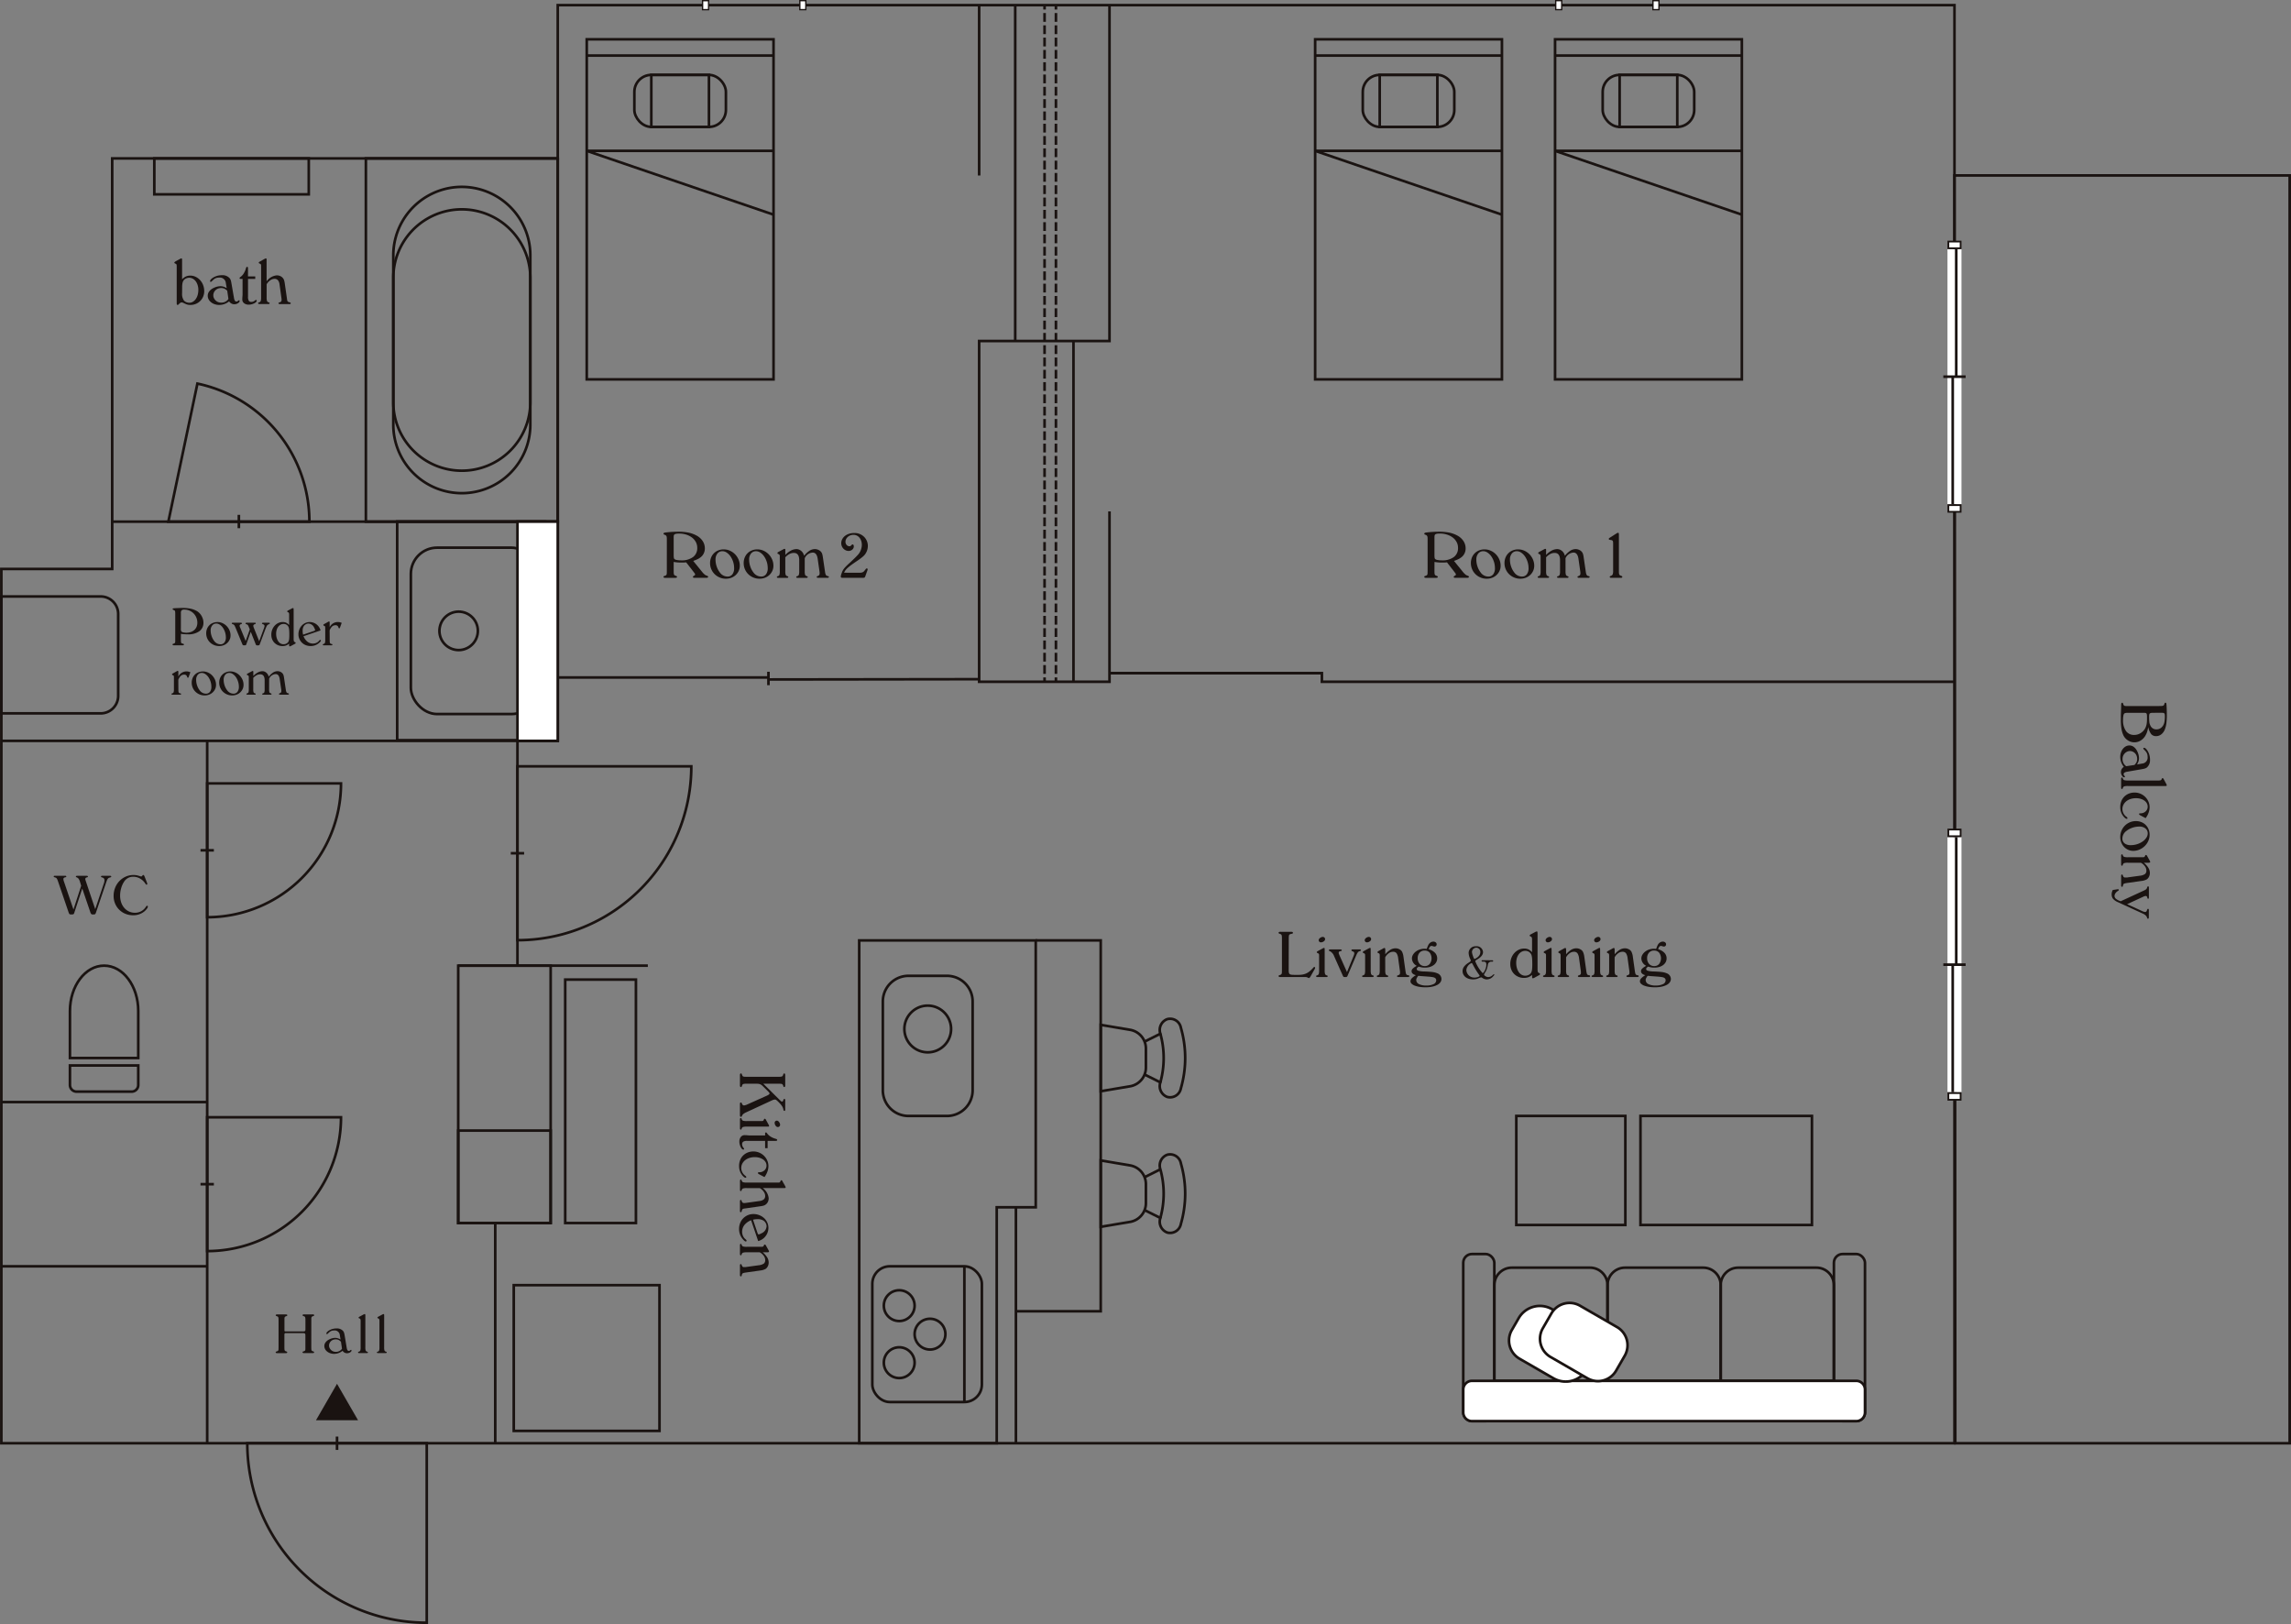 <svg xmlns="http://www.w3.org/2000/svg" xmlns:xlink="http://www.w3.org/1999/xlink" width="371.168" height="263.089" viewBox="0 0 371.168 263.089"><rect x="0" y="0" width="371.168" height="263.089" fill="#808080" stroke="none"/><defs><clipPath id="a"><rect width="371.168" height="263.089" fill="none"/></clipPath></defs><g transform="translate(1186 -5245)"><g transform="translate(-1186 5245)"><path d="M167.8,152.346h10.529v60.079H164.589" fill="none" stroke="#1a1311" stroke-miterlimit="10" stroke-width="0.425"/><g clip-path="url(#a)"><path d="M316.648,233.8H.219V92.171H18.177V25.663H90.362V.833H316.648Z" fill="none" stroke="#1a1311" stroke-miterlimit="10" stroke-width="0.425"/></g><line y1="84.782" transform="translate(90.363 25.664)" fill="none" stroke="#1a1311" stroke-miterlimit="10" stroke-width="0.425"/><path d="M167.8,152.346H139.2V233.8h22.281V195.576H167.8Z" fill="none" stroke="#1a1311" stroke-miterlimit="10" stroke-width="0.425"/><line y2="38.227" transform="translate(164.589 195.576)" fill="none" stroke="#1a1311" stroke-miterlimit="10" stroke-width="0.425"/><g clip-path="url(#a)"><path d="M4.157,0h6.234a4.158,4.158,0,0,1,4.158,4.158V18.539A4.157,4.157,0,0,1,10.392,22.7H4.157A4.157,4.157,0,0,1,0,18.539V4.157A4.157,4.157,0,0,1,4.157,0Z" transform="translate(143.029 158.082)" fill="none" stroke="#1a1311" stroke-miterlimit="10" stroke-width="0.425"/><path d="M154.087,166.691a3.783,3.783,0,1,1-3.784-3.783A3.784,3.784,0,0,1,154.087,166.691Z" fill="none" stroke="#1a1311" stroke-miterlimit="10" stroke-width="0.425"/><rect width="17.75" height="21.989" rx="2.835" transform="translate(141.325 205.137)" fill="none" stroke="#1a1311" stroke-miterlimit="10" stroke-width="0.425"/><line y2="21.989" transform="translate(156.24 205.137)" fill="none" stroke="#1a1311" stroke-miterlimit="10" stroke-width="0.425"/><line x2="70.349" transform="translate(18.177 84.507)" fill="none" stroke="#1a1311" stroke-miterlimit="10" stroke-width="0.425"/><path d="M83.833,152.308A28.163,28.163,0,0,0,112,124.144H83.833Z" fill="none" stroke="#1a1311" stroke-miterlimit="10" stroke-width="0.425"/><path d="M33.568,202.674A21.679,21.679,0,0,0,55.246,181H33.568Z" fill="none" stroke="#1a1311" stroke-miterlimit="10" stroke-width="0.425"/><path d="M33.568,148.588A21.679,21.679,0,0,0,55.246,126.91H33.568Z" fill="none" stroke="#1a1311" stroke-miterlimit="10" stroke-width="0.425"/><path d="M69.139,262.876A29.073,29.073,0,0,1,40.066,233.8H69.139Z" fill="none" stroke="#1a1311" stroke-miterlimit="10" stroke-width="0.425"/><line y2="35.676" transform="translate(80.235 198.127)" fill="none" stroke="#1a1311" stroke-miterlimit="10" stroke-width="0.425"/><path d="M.219,120.019H90.362v-9.573" fill="none" stroke="#1a1311" stroke-miterlimit="10" stroke-width="0.425"/><line y2="113.784" transform="translate(33.568 120.019)" fill="none" stroke="#1a1311" stroke-miterlimit="10" stroke-width="0.425"/><rect width="25.024" height="5.821" transform="translate(24.999 25.663)" fill="none" stroke="#1a1311" stroke-miterlimit="10" stroke-width="0.425"/><rect width="23.61" height="23.61" transform="translate(83.235 208.193)" fill="none" stroke="#1a1311" stroke-miterlimit="10" stroke-width="0.425"/><rect width="14.976" height="41.695" transform="translate(74.237 156.432)" fill="none" stroke="#1a1311" stroke-miterlimit="10" stroke-width="0.425"/><line x1="33.296" transform="translate(0.22 178.533)" fill="none" stroke="#1a1311" stroke-miterlimit="10" stroke-width="0.425"/><line x1="33.296" transform="translate(0.22 205.137)" fill="none" stroke="#1a1311" stroke-miterlimit="10" stroke-width="0.425"/><path d="M16.868,156.432c-3.057,0-5.535,3.291-5.535,7.351v7.611H22.4v-7.611C22.4,159.723,19.924,156.432,16.868,156.432Z" fill="none" stroke="#1a1311" stroke-miterlimit="10" stroke-width="0.425"/><path d="M21.323,176.843H12.411a1.079,1.079,0,0,1-1.079-1.079V172.6H22.4v3.159A1.079,1.079,0,0,1,21.323,176.843Z" fill="none" stroke="#1a1311" stroke-miterlimit="10" stroke-width="0.425"/><path d="M316.776,233.8h54.179V28.419H316.648Z" fill="none" stroke="#1a1311" stroke-miterlimit="10" stroke-width="0.425"/><path d="M74.819,79.892h0a11.1,11.1,0,0,1-11.1-11.1V41.376a11.1,11.1,0,1,1,22.2,0V68.792A11.1,11.1,0,0,1,74.819,79.892Z" fill="none" stroke="#1a1311" stroke-miterlimit="10" stroke-width="0.425"/><path d="M74.819,76.253h0a11.1,11.1,0,0,1-11.1-11.1V45.014a11.1,11.1,0,0,1,22.2,0V65.153A11.1,11.1,0,0,1,74.819,76.253Z" fill="none" stroke="#1a1311" stroke-miterlimit="10" stroke-width="0.425"/><rect width="31.087" height="58.84" transform="translate(59.276 25.663)" fill="none" stroke="#1a1311" stroke-miterlimit="10" stroke-width="0.425"/><rect width="30.261" height="55.091" transform="translate(251.938 6.368)" fill="none" stroke="#1a1311" stroke-miterlimit="10" stroke-width="0.425"/><line x2="30.261" transform="translate(251.938 24.436)" fill="none" stroke="#1a1311" stroke-miterlimit="10" stroke-width="0.425"/><rect width="14.831" height="8.424" rx="2.746" transform="translate(259.653 12.135)" fill="none" stroke="#1a1311" stroke-miterlimit="10" stroke-width="0.425"/><line x2="30.261" transform="translate(251.938 9.001)" fill="none" stroke="#1a1311" stroke-miterlimit="10" stroke-width="0.425"/><line x2="30.261" y2="10.336" transform="translate(251.938 24.436)" fill="none" stroke="#1a1311" stroke-miterlimit="10" stroke-width="0.425"/><rect width="9.339" height="8.424" transform="translate(262.399 12.135)" fill="none" stroke="#1a1311" stroke-miterlimit="10" stroke-width="0.425"/><rect width="30.261" height="55.091" transform="translate(213.069 6.368)" fill="none" stroke="#1a1311" stroke-miterlimit="10" stroke-width="0.425"/><line x2="30.261" transform="translate(213.069 24.436)" fill="none" stroke="#1a1311" stroke-miterlimit="10" stroke-width="0.425"/><rect width="14.831" height="8.424" rx="2.746" transform="translate(220.784 12.135)" fill="none" stroke="#1a1311" stroke-miterlimit="10" stroke-width="0.425"/><line x2="30.261" transform="translate(213.069 9.001)" fill="none" stroke="#1a1311" stroke-miterlimit="10" stroke-width="0.425"/><line x2="30.261" y2="10.336" transform="translate(213.069 24.436)" fill="none" stroke="#1a1311" stroke-miterlimit="10" stroke-width="0.425"/><rect width="9.339" height="8.424" transform="translate(223.53 12.135)" fill="none" stroke="#1a1311" stroke-miterlimit="10" stroke-width="0.425"/><rect width="30.261" height="55.091" transform="translate(95.059 6.368)" fill="none" stroke="#1a1311" stroke-miterlimit="10" stroke-width="0.425"/><line x2="30.261" transform="translate(95.059 24.436)" fill="none" stroke="#1a1311" stroke-miterlimit="10" stroke-width="0.425"/><rect width="14.831" height="8.424" rx="2.746" transform="translate(102.774 12.135)" fill="none" stroke="#1a1311" stroke-miterlimit="10" stroke-width="0.425"/><line x2="30.261" transform="translate(95.059 9.001)" fill="none" stroke="#1a1311" stroke-miterlimit="10" stroke-width="0.425"/><line x2="30.261" y2="10.336" transform="translate(95.059 24.436)" fill="none" stroke="#1a1311" stroke-miterlimit="10" stroke-width="0.425"/><rect width="9.339" height="8.424" transform="translate(105.52 12.135)" fill="none" stroke="#1a1311" stroke-miterlimit="10" stroke-width="0.425"/><path d="M232.4,92.445c0,.176,0,.314.011.412a.664.664,0,0,0,.05.232.264.264,0,0,0,.121.126,1.212,1.212,0,0,0,.225.088c.088.037.132.084.132.143a.133.133,0,0,1-.072.127.613.613,0,0,1-.258.038h-1.529a.616.616,0,0,1-.259-.038.134.134,0,0,1-.071-.127.113.113,0,0,1,.044-.1,1.14,1.14,0,0,1,.231-.082,1.344,1.344,0,0,0,.143-.083.237.237,0,0,0,.083-.122.8.8,0,0,0,.032-.219c0-.092.006-.222.006-.391V87.473c0-.169,0-.3-.011-.4a.632.632,0,0,0-.055-.231.345.345,0,0,0-.143-.143c-.066-.036-.158-.08-.275-.132a.1.1,0,0,1-.055-.1q0-.165.3-.2a16.5,16.5,0,0,1,2.046-.132,8.634,8.634,0,0,1,1.678.143,4.752,4.752,0,0,1,1.3.462,2.715,2.715,0,0,1,1.017.9,2.148,2.148,0,0,1,.358,1.205,1.825,1.825,0,0,1-.2.847,1.728,1.728,0,0,1-.561.638c-.081.059-.158.11-.231.154a2.718,2.718,0,0,1-.242.127c-.088.04-.184.08-.286.12s-.224.087-.363.138l1.5,1.848a2.813,2.813,0,0,0,.379.374,1.064,1.064,0,0,0,.347.176c.125.036.187.1.187.187s-.1.154-.286.154H235.8c-.191,0-.286-.048-.286-.142a.185.185,0,0,1,.11-.155,1.36,1.36,0,0,0,.209-.132.17.17,0,0,0,.033-.121.254.254,0,0,0-.033-.132c-.022-.037-.074-.106-.154-.209L234.429,91.1c-.169.015-.3.024-.4.028s-.211.005-.336.005c-.205,0-.4-.005-.589-.016s-.42-.039-.7-.083Zm0-2.5a2.419,2.419,0,0,0,.027.424.385.385,0,0,0,.094.2.811.811,0,0,0,.385.148,3.453,3.453,0,0,0,.693.061,3.112,3.112,0,0,0,1.925-.528,1.77,1.77,0,0,0,.693-1.495,1.981,1.981,0,0,0-.22-.93,2.219,2.219,0,0,0-.616-.732,3.047,3.047,0,0,0-.94-.484,3.844,3.844,0,0,0-1.183-.176q-.616,0-.759.165a.314.314,0,0,0-.077.165,2.232,2.232,0,0,0-.022.385Z" fill="#1a1311"/><path d="M240.523,89a2.4,2.4,0,0,1,1,.215,2.7,2.7,0,0,1,.825.577,2.807,2.807,0,0,1,.561.842,2.52,2.52,0,0,1,.209,1.018,1.954,1.954,0,0,1-.176.83,2.14,2.14,0,0,1-.479.666,2.184,2.184,0,0,1-.714.445,2.445,2.445,0,0,1-.886.159,2.555,2.555,0,0,1-1.007-.2,2.586,2.586,0,0,1-.814-.539,2.508,2.508,0,0,1-.742-1.793,2.356,2.356,0,0,1,.165-.892,2.072,2.072,0,0,1,1.166-1.166,2.367,2.367,0,0,1,.891-.165m-.231.3a.991.991,0,0,0-.8.373,1.5,1.5,0,0,0-.308.98,3.457,3.457,0,0,0,.187,1.122,3.229,3.229,0,0,0,.506.957,1.542,1.542,0,0,0,1.232.671.962.962,0,0,0,.809-.364,1.6,1.6,0,0,0,.28-1,3.392,3.392,0,0,0-.583-1.9,2.319,2.319,0,0,0-.611-.611,1.26,1.26,0,0,0-.709-.23" fill="#1a1311"/><path d="M245.968,89a2.4,2.4,0,0,1,1,.215,2.7,2.7,0,0,1,.825.577,2.806,2.806,0,0,1,.561.842,2.52,2.52,0,0,1,.209,1.018,1.954,1.954,0,0,1-.176.83,2.141,2.141,0,0,1-.479.666,2.184,2.184,0,0,1-.714.445,2.445,2.445,0,0,1-.886.159,2.555,2.555,0,0,1-1.007-.2,2.586,2.586,0,0,1-.814-.539,2.508,2.508,0,0,1-.742-1.793,2.356,2.356,0,0,1,.165-.892,2.072,2.072,0,0,1,1.166-1.166,2.367,2.367,0,0,1,.891-.165m-.231.3a.99.99,0,0,0-.8.373,1.5,1.5,0,0,0-.308.98,3.457,3.457,0,0,0,.187,1.122,3.229,3.229,0,0,0,.506.957,1.542,1.542,0,0,0,1.232.671.962.962,0,0,0,.809-.364,1.6,1.6,0,0,0,.28-1,3.392,3.392,0,0,0-.583-1.9,2.319,2.319,0,0,0-.611-.611,1.26,1.26,0,0,0-.709-.23" fill="#1a1311"/><path d="M253.635,92.511a1.981,1.981,0,0,0,.061.61.4.4,0,0,0,.291.226q.132.031.132.132c0,.088-.073.132-.22.132H252.48c-.147,0-.22-.044-.22-.132q0-.1.132-.132a.4.4,0,0,0,.291-.226,2.014,2.014,0,0,0,.061-.61V90.762q0-1.188-.869-1.189a1.548,1.548,0,0,0-.688.16,2.64,2.64,0,0,0-.7.545v2.233a1.981,1.981,0,0,0,.061.61.4.4,0,0,0,.291.226q.132.031.132.132c0,.088-.073.132-.22.132h-1.408c-.147,0-.22-.044-.22-.132q0-.1.132-.132a.39.39,0,0,0,.28-.226,2.014,2.014,0,0,0,.061-.61V90.355c0-.125,0-.222-.005-.292a.4.4,0,0,0-.039-.165.255.255,0,0,0-.1-.1,1.442,1.442,0,0,0-.176-.082.123.123,0,0,1-.066-.121c0-.066.047-.125.143-.177l.759-.406c.1-.052.163-.081.181-.088a.22.22,0,0,1,.083-.012c.073,0,.11.056.11.165V89.9a3.291,3.291,0,0,1,.9-.705,2,2,0,0,1,.913-.242,1.1,1.1,0,0,1,.555.155,1.348,1.348,0,0,1,.446.407,1.106,1.106,0,0,1,.121.209,2.426,2.426,0,0,1,.11.307,3.872,3.872,0,0,1,.9-.836,1.649,1.649,0,0,1,.864-.242,1.284,1.284,0,0,1,.583.144,1.064,1.064,0,0,1,.589.66,3.292,3.292,0,0,1,.093.439l.363,2.464a1.358,1.358,0,0,0,.143.491.393.393,0,0,0,.286.169c.124.023.187.071.187.144,0,.1-.088.143-.264.143h-1.452c-.169,0-.253-.048-.253-.143,0-.052.04-.1.121-.133a.529.529,0,0,0,.28-.165.547.547,0,0,0,.072-.318,2.035,2.035,0,0,0-.033-.353l-.286-2q-.155-.978-.792-.978a1.5,1.5,0,0,0-1.3.913Z" fill="#1a1311"/><path d="M262.281,92.478c0,.154,0,.278.011.374a.548.548,0,0,0,.06.23.346.346,0,0,0,.138.138,1.468,1.468,0,0,0,.253.1c.059.014.088.058.088.132,0,.1-.073.154-.22.154h-1.584c-.154,0-.231-.051-.231-.154,0-.066.051-.118.154-.154a.494.494,0,0,0,.319-.242,1.538,1.538,0,0,0,.077-.583V88.221c0-.169,0-.3-.011-.4a.417.417,0,0,0-.066-.215.294.294,0,0,0-.16-.1,2.552,2.552,0,0,0-.28-.05c-.125-.014-.187-.065-.187-.153a.14.14,0,0,1,.033-.094.8.8,0,0,1,.154-.115l1.067-.683a.574.574,0,0,1,.242-.1.109.109,0,0,1,.115.066.741.741,0,0,1,.028.253Z" fill="#1a1311"/><path d="M29.5,45.243a2.178,2.178,0,0,1,.622-.457,1.708,1.708,0,0,1,.709-.138,1.989,1.989,0,0,1,.875.2,2.285,2.285,0,0,1,.72.538,2.557,2.557,0,0,1,.484.8,2.747,2.747,0,0,1,.176.981,2.265,2.265,0,0,1-.17.879,2.183,2.183,0,0,1-1.183,1.182,2.252,2.252,0,0,1-.88.17q-.155,0-.264-.009a1.489,1.489,0,0,1-.231-.045,2,2,0,0,1-.275-.1c-.1-.044-.228-.1-.374-.175a.678.678,0,0,0-.275-.078.388.388,0,0,0-.209.061,1.329,1.329,0,0,0-.253.226.33.33,0,0,1-.2.119c-.1,0-.143-.091-.143-.274V43.307c0-.132,0-.233-.006-.3a.472.472,0,0,0-.033-.166.186.186,0,0,0-.077-.088c-.033-.018-.075-.037-.126-.061-.1-.044-.143-.088-.143-.131,0-.066.066-.138.2-.22l.737-.407a.633.633,0,0,1,.22-.078c.037,0,.062.024.077.067a1.062,1.062,0,0,1,.022.276Zm0,2.255a1.856,1.856,0,0,0,.286,1.166.981.981,0,0,0,.385.281,1.246,1.246,0,0,0,.5.1,1.126,1.126,0,0,0,.577-.158,1.532,1.532,0,0,0,.468-.442,2.187,2.187,0,0,0,.308-.66,2.979,2.979,0,0,0,.11-.829,2.519,2.519,0,0,0-.116-.776,2.093,2.093,0,0,0-.313-.623,1.461,1.461,0,0,0-.473-.412,1.205,1.205,0,0,0-1.1-.027.924.924,0,0,0-.391.318,1.2,1.2,0,0,0-.176.436,3.33,3.33,0,0,0-.055.676Z" fill="#1a1311"/><path d="M37.915,48.312q.1.539.385.539a.3.3,0,0,0,.132-.027,1.141,1.141,0,0,0,.165-.116.22.22,0,0,1,.121-.066q.1,0,.1.132a.276.276,0,0,1-.077.187.876.876,0,0,1-.2.165,1.078,1.078,0,0,1-.275.122,1.094,1.094,0,0,1-.3.043,1,1,0,0,1-.847-.473,2.517,2.517,0,0,1-1.6.583,2.249,2.249,0,0,1-.726-.115,1.943,1.943,0,0,1-.594-.319,1.519,1.519,0,0,1-.4-.473,1.219,1.219,0,0,1-.143-.578,1.146,1.146,0,0,1,.2-.654,1.729,1.729,0,0,1,.577-.522,2.816,2.816,0,0,1,.638-.276,2.29,2.29,0,0,1,.638-.1,1.662,1.662,0,0,1,.489.071,2.509,2.509,0,0,1,.534.247l-.143-.813a.967.967,0,0,0-1.067-.9,1.783,1.783,0,0,0-.33.028,1.223,1.223,0,0,0-.286.093,1.3,1.3,0,0,0-.286.187c-.1.081-.205.183-.33.308a.258.258,0,0,1-.154.078q-.1,0-.1-.132a.492.492,0,0,1,.165-.3,1.779,1.779,0,0,1,.451-.33,2.69,2.69,0,0,1,1.309-.319,1.538,1.538,0,0,1,1.232.473,1.014,1.014,0,0,1,.182.314,3.256,3.256,0,0,1,.115.489Zm-1.1-1.21a1.751,1.751,0,0,0-.479-.347,1.264,1.264,0,0,0-.5-.092,1.426,1.426,0,0,0-.506.087,1.2,1.2,0,0,0-.4.248,1.182,1.182,0,0,0-.27.374,1.1,1.1,0,0,0-.1.467,1.021,1.021,0,0,0,.1.456,1.311,1.311,0,0,0,.275.38,1.21,1.21,0,0,0,.4.259,1.294,1.294,0,0,0,.495.093,1.371,1.371,0,0,0,1.177-.594Z" fill="#1a1311"/><path d="M40.181,48.081a1.2,1.2,0,0,0,.126.644.467.467,0,0,0,.413.181.832.832,0,0,0,.313-.055,1.083,1.083,0,0,0,.292-.187.347.347,0,0,1,.154-.077c.073,0,.11.044.11.132a.329.329,0,0,1-.116.225,1.069,1.069,0,0,1-.3.2,2.181,2.181,0,0,1-.407.149,1.678,1.678,0,0,1-.445.06,1.186,1.186,0,0,1-.781-.236.764.764,0,0,1-.286-.621c0-.008,0-.066.005-.176s.013-.246.028-.407a1.367,1.367,0,0,0,.011-.182V45.187h-.308c-.118,0-.176-.044-.176-.131a.14.14,0,0,1,.033-.094.814.814,0,0,1,.143-.115,2.072,2.072,0,0,0,.528-.6,3.206,3.206,0,0,0,.341-.83c.044-.125.1-.188.176-.188a.113.113,0,0,1,.115.061.67.67,0,0,1,.028.236v1.255h1.177v.406H40.181Z" fill="#1a1311"/><path d="M43.195,45.574a2.287,2.287,0,0,1,1.65-.969,1.355,1.355,0,0,1,.578.127,1.132,1.132,0,0,1,.434.347,1.2,1.2,0,0,1,.176.335,3.741,3.741,0,0,1,.11.545l.341,2.376c.014.132.029.234.044.307a.432.432,0,0,0,.071.176.316.316,0,0,0,.132.1,1.644,1.644,0,0,0,.226.065c.095.023.143.074.143.154,0,.052-.017.085-.05.1a.512.512,0,0,1-.192.023H45.34c-.147,0-.22-.048-.22-.143a.1.1,0,0,1,.038-.083.587.587,0,0,1,.16-.061.366.366,0,0,0,.3-.4c0-.037,0-.085-.005-.144s-.01-.109-.017-.153l-.308-2.2a1.284,1.284,0,0,0-.264-.683.718.718,0,0,0-.561-.219,1.212,1.212,0,0,0-.693.247,1.93,1.93,0,0,0-.572.632v2.1a1.981,1.981,0,0,0,.061.61.4.4,0,0,0,.291.226q.132.031.132.132c0,.088-.073.132-.22.132H42.04c-.147,0-.22-.044-.22-.132q0-.1.132-.132a.4.4,0,0,0,.291-.226,2.014,2.014,0,0,0,.061-.61V43.186c0-.094,0-.17-.005-.225a.271.271,0,0,0-.039-.132.245.245,0,0,0-.094-.082A1.4,1.4,0,0,0,42,42.67a.122.122,0,0,1-.077-.121c0-.067.058-.125.176-.176l.66-.374c.11-.059.181-.1.214-.111a.266.266,0,0,1,.1-.021c.059,0,.093.013.1.038a.832.832,0,0,1,.017.226Z" fill="#1a1311"/><path d="M12.056,147.8a1.839,1.839,0,0,1-.066.187.2.2,0,0,1-.08.1.3.3,0,0,1-.131.043,2.111,2.111,0,0,1-.222.009,1.5,1.5,0,0,1-.183-.009.212.212,0,0,1-.113-.047.36.36,0,0,1-.08-.118c-.025-.053-.053-.124-.084-.212l-1.741-5.1c-.037-.094-.071-.172-.1-.235a.57.57,0,0,0-.1-.15.366.366,0,0,0-.127-.09,1.29,1.29,0,0,0-.188-.062c-.094-.024-.141-.068-.141-.13a.088.088,0,0,1,.057-.09.556.556,0,0,1,.2-.024h1.58c.139,0,.207.041.207.122,0,.063-.046.1-.141.122a.511.511,0,0,0-.259.1.26.26,0,0,0-.07.2,1.183,1.183,0,0,0,.094.414l1.534,4.506,1.251-3.847-.188-.612a1.759,1.759,0,0,0-.207-.484.668.668,0,0,0-.254-.231l-.175-.08c-.022-.009-.032-.036-.032-.08a.094.094,0,0,1,.061-.1.817.817,0,0,1,.249-.024h1.411c.151,0,.226.044.226.132,0,.063-.05.1-.15.122-.183.031-.273.122-.273.273a.448.448,0,0,0,.018.136l.075.231,1.515,4.506,1.4-4.177a1.585,1.585,0,0,0,.094-.48.5.5,0,0,0-.085-.315.545.545,0,0,0-.291-.164c-.12-.025-.179-.075-.179-.15a.088.088,0,0,1,.056-.09.6.6,0,0,1,.207-.024h1.157a.409.409,0,0,1,.183.029.105.105,0,0,1,.052.1c0,.05-.044.091-.131.122a1.6,1.6,0,0,0-.245.08.462.462,0,0,0-.169.137,1.061,1.061,0,0,0-.146.263c-.047.113-.1.263-.165.452l-1.58,4.656c-.032.094-.058.169-.08.226a.343.343,0,0,1-.08.127.245.245,0,0,1-.118.056.918.918,0,0,1-.183.014H15a.292.292,0,0,1-.216-.075.8.8,0,0,1-.15-.291l-1.308-3.838Z" fill="#1a1311"/><path d="M23.805,142.972a.915.915,0,0,1,.057.226.116.116,0,0,1-.043.085.132.132,0,0,1-.089.037.1.1,0,0,1-.075-.042c-.025-.029-.063-.077-.113-.146a2.441,2.441,0,0,0-.852-.805,2.156,2.156,0,0,0-1.077-.295,1.717,1.717,0,0,0-1.533.836,3.776,3.776,0,0,0-.456,1.04,4.353,4.353,0,0,0-.165,1.18,3.36,3.36,0,0,0,.179,1.12,2.652,2.652,0,0,0,.5.875,2.248,2.248,0,0,0,1.731.781,2.057,2.057,0,0,0,1.777-.979c.063-.1.122-.15.179-.15a.117.117,0,0,1,.132.132.731.731,0,0,1-.179.371,2.424,2.424,0,0,1-.423.437,2.777,2.777,0,0,1-1.806.593,3.2,3.2,0,0,1-1.242-.239,3.048,3.048,0,0,1-1.661-1.657,3.163,3.163,0,0,1-.239-1.236,3.531,3.531,0,0,1,.249-1.327,3.319,3.319,0,0,1,.687-1.077,3.256,3.256,0,0,1,1.02-.72,3.037,3.037,0,0,1,1.261-.263c.106,0,.2,0,.272.009s.151.017.226.028a2.429,2.429,0,0,1,.259.062c.1.028.218.064.362.108a.469.469,0,0,0,.141.029.128.128,0,0,0,.075-.02,1.006,1.006,0,0,0,.132-.14.172.172,0,0,1,.141-.076.112.112,0,0,1,.095.057,1.837,1.837,0,0,1,.112.226Z" fill="#1a1311"/><path d="M50.432,218.2c0,.15,0,.268.009.353a.55.55,0,0,0,.043.2.216.216,0,0,0,.1.108.973.973,0,0,0,.193.075c.075.032.113.073.113.123a.114.114,0,0,1-.062.108.506.506,0,0,1-.22.033H49.3a.509.509,0,0,1-.221-.033.113.113,0,0,1-.061-.108.1.1,0,0,1,.037-.089,1.071,1.071,0,0,1,.2-.071,1.092,1.092,0,0,0,.122-.07.2.2,0,0,0,.071-.1.726.726,0,0,0,.028-.188c0-.078,0-.189,0-.334V216.4a1.673,1.673,0,0,0-.014-.239.227.227,0,0,0-.061-.132.27.27,0,0,0-.142-.056,1.762,1.762,0,0,0-.244-.014H46.462c-.094,0-.166,0-.217.005a.164.164,0,0,0-.112.042.18.18,0,0,0-.047.108,1.428,1.428,0,0,0-.009.193v1.9c0,.15,0,.268.009.353a.575.575,0,0,0,.042.2.218.218,0,0,0,.1.108.973.973,0,0,0,.193.075c.075.032.112.073.112.123a.113.113,0,0,1-.061.108.512.512,0,0,1-.221.033H44.948a.517.517,0,0,1-.222-.033.113.113,0,0,1-.061-.108.1.1,0,0,1,.038-.089,1.071,1.071,0,0,1,.2-.071,1.092,1.092,0,0,0,.122-.07.2.2,0,0,0,.07-.1.649.649,0,0,0,.028-.188c0-.078.005-.189.005-.334v-4.28c0-.151,0-.268-.009-.353a.569.569,0,0,0-.042-.2.227.227,0,0,0-.1-.108,1.031,1.031,0,0,0-.193-.076c-.075-.025-.113-.066-.113-.123a.11.11,0,0,1,.061-.107.5.5,0,0,1,.222-.033h1.307a.5.5,0,0,1,.221.033.11.11,0,0,1,.061.107.1.1,0,0,1-.037.09,1.05,1.05,0,0,1-.2.07.745.745,0,0,0-.122.076.223.223,0,0,0-.071.108.728.728,0,0,0-.028.189c0,.078,0,.186,0,.324v1.449c0,.075,0,.135,0,.179a.121.121,0,0,0,.042.093.227.227,0,0,0,.118.034c.053,0,.13,0,.231,0H49.03a.817.817,0,0,0,.377-.052c.049-.034.075-.123.075-.268v-1.439c0-.151,0-.268-.01-.353a.569.569,0,0,0-.042-.2.23.23,0,0,0-.1-.108,1.06,1.06,0,0,0-.193-.076c-.076-.025-.113-.066-.113-.123a.11.11,0,0,1,.061-.107.494.494,0,0,1,.221-.033h1.308a.492.492,0,0,1,.22.033.111.111,0,0,1,.062.107.1.1,0,0,1-.038.09,1.029,1.029,0,0,1-.2.07.759.759,0,0,0-.123.076.222.222,0,0,0-.07.108.683.683,0,0,0-.029.189c0,.078,0,.186,0,.324Z" fill="#1a1311"/><path d="M56.179,218.39c.057.307.166.461.33.461a.265.265,0,0,0,.113-.023.954.954,0,0,0,.141-.1.188.188,0,0,1,.1-.056c.057,0,.085.037.085.113a.24.24,0,0,1-.066.16.778.778,0,0,1-.169.14.865.865,0,0,1-.235.1.933.933,0,0,1-.255.038.853.853,0,0,1-.724-.4,2.156,2.156,0,0,1-1.364.5,1.9,1.9,0,0,1-.621-.1,1.621,1.621,0,0,1-.507-.272,1.279,1.279,0,0,1-.339-.4,1.033,1.033,0,0,1-.122-.494.978.978,0,0,1,.173-.559,1.508,1.508,0,0,1,.494-.448,2.394,2.394,0,0,1,.546-.235,1.972,1.972,0,0,1,.545-.084,1.465,1.465,0,0,1,.419.061,2.1,2.1,0,0,1,.456.212l-.122-.7a.827.827,0,0,0-.912-.771,1.58,1.58,0,0,0-.283.023,1.053,1.053,0,0,0-.489.24c-.081.07-.176.158-.282.264a.215.215,0,0,1-.132.066c-.056,0-.084-.038-.084-.113a.422.422,0,0,1,.141-.255,1.518,1.518,0,0,1,.386-.282,2.3,2.3,0,0,1,1.119-.272,1.312,1.312,0,0,1,1.053.4.868.868,0,0,1,.156.269,2.662,2.662,0,0,1,.1.419Zm-.94-1.035a1.457,1.457,0,0,0-.41-.3,1.046,1.046,0,0,0-.427-.08,1.186,1.186,0,0,0-.433.075,1.018,1.018,0,0,0-.574.531.953.953,0,0,0-.085.4.876.876,0,0,0,.09.391,1.14,1.14,0,0,0,.235.324,1.049,1.049,0,0,0,.343.221,1.126,1.126,0,0,0,.424.08,1.176,1.176,0,0,0,1.006-.507Z" fill="#1a1311"/><path d="M59.19,218.258a1.692,1.692,0,0,0,.052.521.339.339,0,0,0,.249.194c.075.018.113.056.113.112,0,.075-.063.113-.188.113H58.2c-.125,0-.188-.038-.188-.113,0-.056.038-.094.113-.112a.343.343,0,0,0,.25-.194,1.734,1.734,0,0,0,.051-.521v-4.205a1.063,1.063,0,0,0-.033-.329.242.242,0,0,0-.136-.132.826.826,0,0,1-.137-.066.082.082,0,0,1-.023-.066.126.126,0,0,1,.042-.089.649.649,0,0,1,.155-.1l.593-.32a.643.643,0,0,1,.2-.075.081.081,0,0,1,.085.052.726.726,0,0,1,.019.212Z" fill="#1a1311"/><path d="M62.238,218.258a1.692,1.692,0,0,0,.052.521.339.339,0,0,0,.249.194c.075.018.113.056.113.112,0,.075-.063.113-.188.113H61.25c-.125,0-.188-.038-.188-.113,0-.056.038-.094.113-.112a.343.343,0,0,0,.25-.194,1.734,1.734,0,0,0,.051-.521v-4.205a1.063,1.063,0,0,0-.033-.329.242.242,0,0,0-.136-.132.827.827,0,0,1-.137-.066.082.082,0,0,1-.023-.066.126.126,0,0,1,.042-.089.649.649,0,0,1,.155-.1l.593-.32a.643.643,0,0,1,.2-.075.081.081,0,0,1,.085.052.726.726,0,0,1,.019.212Z" fill="#1a1311"/><path d="M29.305,103.588q0,.225.009.351a.5.5,0,0,0,.045.194.192.192,0,0,0,.113.093c.05.019.124.039.22.064q.108.045.108.117a.108.108,0,0,1-.059.1.487.487,0,0,1-.211.032H28.225a.492.492,0,0,1-.212-.032.107.107,0,0,1-.058-.1.1.1,0,0,1,.036-.086.971.971,0,0,1,.189-.067.889.889,0,0,0,.117-.068.187.187,0,0,0,.067-.1.679.679,0,0,0,.027-.181c0-.074,0-.181,0-.319v-4.1c0-.126,0-.229-.009-.307A.791.791,0,0,0,28.355,99a.212.212,0,0,0-.067-.1.432.432,0,0,0-.108-.063A1.415,1.415,0,0,1,28,98.751a.08.08,0,0,1-.031-.069.119.119,0,0,1,.09-.126c.023-.006.088-.012.193-.022s.23-.017.374-.023l.463-.017c.165-.006.32-.009.464-.009a6.4,6.4,0,0,1,1.309.116,3.681,3.681,0,0,1,1,.369,1.941,1.941,0,0,1,.445.343,2.252,2.252,0,0,1,.347.459,2.447,2.447,0,0,1,.225.53,2,2,0,0,1,.081.559,1.655,1.655,0,0,1-.671,1.4,3.025,3.025,0,0,1-1.858.5,8.072,8.072,0,0,1-1.125-.08Zm0-1.809a1.038,1.038,0,0,0,.072.513.524.524,0,0,0,.3.148,2.315,2.315,0,0,0,1.246-.058,1.686,1.686,0,0,0,.563-.329,1.439,1.439,0,0,0,.36-.508,1.693,1.693,0,0,0,.126-.666,2.149,2.149,0,0,0-.162-.832,2.048,2.048,0,0,0-.446-.676,2.119,2.119,0,0,0-.666-.449,2.022,2.022,0,0,0-.823-.167.668.668,0,0,0-.45.112.626.626,0,0,0-.117.446Z" fill="#1a1311"/><path d="M35.226,100.77a1.945,1.945,0,0,1,.819.176,2.19,2.19,0,0,1,.675.472,2.32,2.32,0,0,1,.459.689,2.056,2.056,0,0,1,.171.833,1.588,1.588,0,0,1-.144.678,1.758,1.758,0,0,1-.977.91,1.989,1.989,0,0,1-.724.131,2.117,2.117,0,0,1-1.489-.6,2.039,2.039,0,0,1-.608-1.467,1.917,1.917,0,0,1,.135-.728,1.707,1.707,0,0,1,.378-.576,1.687,1.687,0,0,1,.576-.378,1.923,1.923,0,0,1,.729-.136m-.189.243a.812.812,0,0,0-.657.307,1.217,1.217,0,0,0-.252.8,2.829,2.829,0,0,0,.153.918,2.647,2.647,0,0,0,.414.784,1.259,1.259,0,0,0,1.008.548.784.784,0,0,0,.661-.3,1.312,1.312,0,0,0,.23-.82,2.795,2.795,0,0,0-.477-1.553,1.879,1.879,0,0,0-.5-.5,1.036,1.036,0,0,0-.581-.189" fill="#1a1311"/><path d="M39.915,104.343c-.03.1-.062.154-.1.171a.6.6,0,0,1-.238.028.5.5,0,0,1-.207-.028.25.25,0,0,1-.1-.134l-1.1-2.674-.108-.246a.852.852,0,0,0-.094-.168.63.63,0,0,0-.1-.1.426.426,0,0,0-.135-.067.613.613,0,0,1-.144-.063.1.1,0,0,1-.036-.082.079.079,0,0,1,.041-.075.327.327,0,0,1,.148-.024h1.278c.114,0,.171.037.171.11a.1.1,0,0,1-.027.071.253.253,0,0,1-.108.045c-.156.048-.234.136-.234.261a.55.55,0,0,0,.013.112,2.141,2.141,0,0,0,.113.274l.855,2.088.666-1.881-.153-.377c-.036-.091-.066-.16-.09-.213a.526.526,0,0,0-.077-.121.412.412,0,0,0-.094-.076.63.63,0,0,0-.144-.058c-.09-.024-.135-.067-.135-.125s.066-.11.2-.11h1.26a.418.418,0,0,1,.162.019c.024.011.036.039.036.08,0,.06-.045.1-.135.127-.174.054-.261.143-.261.27a.9.9,0,0,0,.081.315l.873,2.187.792-2.17c.03-.084.049-.145.059-.184a.588.588,0,0,0,.013-.12c0-.132-.081-.227-.243-.28a.623.623,0,0,1-.135-.063.088.088,0,0,1-.036-.071.084.084,0,0,1,.054-.086.539.539,0,0,1,.189-.024h.837q.2,0,.2.1c0,.043-.051.088-.153.136a1.241,1.241,0,0,0-.171.084.517.517,0,0,0-.122.118,1.09,1.09,0,0,0-.121.22c-.042.1-.1.225-.162.388l-.9,2.42a.316.316,0,0,1-.095.167.51.51,0,0,1-.229.032h-.108a.223.223,0,0,1-.153-.041.419.419,0,0,1-.09-.158l-.792-2Z" fill="#1a1311"/><path d="M46.845,104.263a1.747,1.747,0,0,1-.508.306,1.7,1.7,0,0,1-.581.09,1.806,1.806,0,0,1-.715-.14,1.761,1.761,0,0,1-.572-.382,1.718,1.718,0,0,1-.378-.581,1.954,1.954,0,0,1-.135-.733,2.223,2.223,0,0,1,.144-.806,2.079,2.079,0,0,1,.392-.648,1.888,1.888,0,0,1,.58-.437,1.618,1.618,0,0,1,.711-.162,1.355,1.355,0,0,1,.576.109,1.624,1.624,0,0,1,.486.378V99.6a.833.833,0,0,0-.036-.292.253.253,0,0,0-.135-.13.462.462,0,0,1-.117-.059.082.082,0,0,1-.027-.067.12.12,0,0,1,.032-.081.431.431,0,0,1,.121-.082l.594-.314a.917.917,0,0,1,.189-.072.085.085,0,0,1,.09.072,1.821,1.821,0,0,1,.018.333v4.509a1.7,1.7,0,0,0,.036.436.241.241,0,0,0,.153.158.581.581,0,0,1,.108.058.085.085,0,0,1,.027.068.147.147,0,0,1-.036.108,1.068,1.068,0,0,1-.2.117l-.5.27a.655.655,0,0,1-.225.081q-.1,0-.1-.18Zm-.9-3.186a1.009,1.009,0,0,0-.481.117,1.183,1.183,0,0,0-.383.328,1.6,1.6,0,0,0-.252.5,2.151,2.151,0,0,0-.09.635,2.465,2.465,0,0,0,.09.688,1.884,1.884,0,0,0,.248.541,1.148,1.148,0,0,0,.378.355.952.952,0,0,0,.481.126.985.985,0,0,0,.477-.117.757.757,0,0,0,.315-.3,1.169,1.169,0,0,0,.113-.392,5.657,5.657,0,0,0,.031-.688c0-.216,0-.4-.009-.554s-.016-.284-.031-.395a1.5,1.5,0,0,0-.059-.275.771.771,0,0,0-.09-.189.829.829,0,0,0-.31-.283.883.883,0,0,0-.428-.1" fill="#1a1311"/><path d="M49.176,103.066a2.074,2.074,0,0,0,.626.882,1.424,1.424,0,0,0,.9.306,1.35,1.35,0,0,0,.54-.112,1.142,1.142,0,0,0,.432-.32.665.665,0,0,1,.122-.126.15.15,0,0,1,.085-.027q.108,0,.108.1,0,.135-.3.387a2.009,2.009,0,0,1-1.368.5,2.089,2.089,0,0,1-.783-.144,1.862,1.862,0,0,1-.621-.4,1.936,1.936,0,0,1-.414-.6,1.845,1.845,0,0,1-.153-.752,2.106,2.106,0,0,1,.144-.779,2.015,2.015,0,0,1,.392-.634,1.8,1.8,0,0,1,.58-.423,1.683,1.683,0,0,1,.711-.154,1.817,1.817,0,0,1,1.755,1.36Zm1.593-.819a1.893,1.893,0,0,0,.229-.09.093.093,0,0,0,.05-.09.489.489,0,0,0-.045-.172c-.03-.071-.069-.152-.117-.242a1.075,1.075,0,0,0-.909-.639.87.87,0,0,0-.427.117.923.923,0,0,0-.338.315,1.391,1.391,0,0,0-.18.747,2.943,2.943,0,0,0,.014.3,2.55,2.55,0,0,0,.058.32Z" fill="#1a1311"/><path d="M53.415,103.66c0,.132,0,.238.009.319a.528.528,0,0,0,.045.194.221.221,0,0,0,.094.1.516.516,0,0,0,.158.05q.135.018.135.1,0,.117-.18.117h-1.2c-.12,0-.18-.036-.18-.109,0-.053.036-.089.108-.107a.326.326,0,0,0,.238-.185,1.606,1.606,0,0,0,.05-.5v-1.772c0-.1,0-.182-.005-.238a.486.486,0,0,0-.022-.136.124.124,0,0,0-.059-.071.647.647,0,0,0-.112-.05q-.108-.038-.108-.126t.171-.171l.594-.333a.469.469,0,0,1,.1-.054.2.2,0,0,1,.058-.009.076.076,0,0,1,.081.049.59.59,0,0,1,.018.176v.7a1.468,1.468,0,0,1,1.611-.81,2.034,2.034,0,0,1,.342.108l-.27.737c-.03.1-.072.154-.126.154a.1.1,0,0,1-.081-.036.573.573,0,0,1-.063-.144.438.438,0,0,0-.468-.324.791.791,0,0,0-.549.2,1.683,1.683,0,0,0-.4.635Z" fill="#1a1311"/><path d="M28.9,111.66c0,.132,0,.238.009.319a.528.528,0,0,0,.045.194.221.221,0,0,0,.094.1.516.516,0,0,0,.158.05q.135.018.135.1,0,.117-.18.117h-1.2c-.12,0-.18-.036-.18-.109,0-.053.036-.089.108-.107a.326.326,0,0,0,.238-.185,1.606,1.606,0,0,0,.05-.5v-1.772c0-.1,0-.182-.005-.238a.486.486,0,0,0-.022-.136.124.124,0,0,0-.059-.071.647.647,0,0,0-.112-.05q-.108-.038-.108-.126t.171-.171l.594-.333a.469.469,0,0,1,.1-.054.2.2,0,0,1,.058-.009.076.076,0,0,1,.081.049.59.59,0,0,1,.018.176v.7a1.468,1.468,0,0,1,1.611-.81,2.034,2.034,0,0,1,.342.108l-.27.737c-.03.1-.072.154-.126.154a.1.1,0,0,1-.081-.036.573.573,0,0,1-.063-.144.438.438,0,0,0-.468-.324.791.791,0,0,0-.549.2,1.683,1.683,0,0,0-.4.635Z" fill="#1a1311"/><path d="M32.877,108.77a1.945,1.945,0,0,1,.819.176,2.19,2.19,0,0,1,.675.472,2.32,2.32,0,0,1,.459.689,2.056,2.056,0,0,1,.171.833,1.588,1.588,0,0,1-.144.678,1.758,1.758,0,0,1-.977.91,1.989,1.989,0,0,1-.724.131,2.117,2.117,0,0,1-1.489-.6,2.039,2.039,0,0,1-.608-1.467,1.917,1.917,0,0,1,.135-.728,1.707,1.707,0,0,1,.378-.576,1.687,1.687,0,0,1,.576-.378,1.923,1.923,0,0,1,.729-.136m-.189.243a.812.812,0,0,0-.657.307,1.217,1.217,0,0,0-.252.8,2.829,2.829,0,0,0,.153.918,2.647,2.647,0,0,0,.414.784,1.259,1.259,0,0,0,1.008.548.784.784,0,0,0,.661-.3,1.312,1.312,0,0,0,.23-.82,2.795,2.795,0,0,0-.477-1.553,1.879,1.879,0,0,0-.5-.5,1.036,1.036,0,0,0-.581-.189" fill="#1a1311"/><path d="M37.333,108.77a1.949,1.949,0,0,1,.819.176,2.185,2.185,0,0,1,.674.472,2.282,2.282,0,0,1,.459.689,2.057,2.057,0,0,1,.172.833,1.588,1.588,0,0,1-.144.678,1.775,1.775,0,0,1-.393.545,1.736,1.736,0,0,1-.585.365,1.985,1.985,0,0,1-.724.131,2.07,2.07,0,0,1-.823-.163,2.1,2.1,0,0,1-.666-.441,2.039,2.039,0,0,1-.608-1.467,1.917,1.917,0,0,1,.135-.728,1.694,1.694,0,0,1,.379-.576,1.677,1.677,0,0,1,.576-.378,1.923,1.923,0,0,1,.729-.136m-.189.243a.814.814,0,0,0-.658.307,1.222,1.222,0,0,0-.251.8,2.8,2.8,0,0,0,.153.918,2.622,2.622,0,0,0,.413.784,1.261,1.261,0,0,0,1.008.548.786.786,0,0,0,.662-.3,1.312,1.312,0,0,0,.23-.82,2.718,2.718,0,0,0-.132-.837,2.689,2.689,0,0,0-.346-.716,1.879,1.879,0,0,0-.5-.5,1.036,1.036,0,0,0-.58-.189" fill="#1a1311"/><path d="M43.6,111.641a1.691,1.691,0,0,0,.049.5.333.333,0,0,0,.239.185c.072.017.108.053.108.107q0,.108-.18.108H42.66q-.18,0-.18-.108c0-.054.036-.09.108-.107a.333.333,0,0,0,.239-.185,1.691,1.691,0,0,0,.049-.5V110.21q0-.97-.711-.971a1.253,1.253,0,0,0-.562.13,2.138,2.138,0,0,0-.572.446v1.826a1.615,1.615,0,0,0,.05.5.327.327,0,0,0,.238.185c.072.017.108.053.108.107q0,.108-.18.108H40.1q-.18,0-.18-.108c0-.054.036-.09.108-.107a.324.324,0,0,0,.229-.185,1.615,1.615,0,0,0,.05-.5v-1.764c0-.1,0-.181,0-.238a.32.32,0,0,0-.031-.135.21.21,0,0,0-.081-.081,1,1,0,0,0-.144-.067.1.1,0,0,1-.054-.1c0-.053.039-.1.117-.143l.621-.333c.084-.042.133-.067.149-.073a.216.216,0,0,1,.067-.008c.06,0,.09.045.09.134v.675a2.706,2.706,0,0,1,.738-.576,1.636,1.636,0,0,1,.747-.2.909.909,0,0,1,.455.126,1.1,1.1,0,0,1,.364.333.885.885,0,0,1,.1.171,1.851,1.851,0,0,1,.09.252,3.171,3.171,0,0,1,.733-.685,1.348,1.348,0,0,1,.707-.2,1.068,1.068,0,0,1,.477.116.985.985,0,0,1,.369.307.9.9,0,0,1,.112.233,2.365,2.365,0,0,1,.077.36l.3,2.016a1.129,1.129,0,0,0,.117.4.324.324,0,0,0,.234.139q.153.028.153.117,0,.117-.216.117H45.4q-.207,0-.207-.117c0-.042.033-.078.1-.107a.437.437,0,0,0,.23-.136.454.454,0,0,0,.058-.261,1.67,1.67,0,0,0-.027-.288L45.315,110c-.084-.535-.3-.8-.648-.8a1.229,1.229,0,0,0-1.062.747Z" fill="#1a1311"/><path d="M349.809,114.374c.175,0,.315,0,.418-.01a.728.728,0,0,0,.236-.05.28.28,0,0,0,.127-.121,1.3,1.3,0,0,0,.088-.226c.021-.088.069-.132.142-.132s.132.052.155.155c.007.05.016.142.027.274s.021.284.027.457.013.356.017.55.006.38.006.556a10.41,10.41,0,0,1-.072,1.341,4.151,4.151,0,0,1-.237.957,1.843,1.843,0,0,1-.577.826,1.331,1.331,0,0,1-.842.3,1.011,1.011,0,0,1-.813-.335,2.665,2.665,0,0,1-.462-1.138q-.056.264-.105.462c-.033.132-.068.251-.1.357a2.82,2.82,0,0,1-.121.3c-.044.092-.1.188-.154.291a2.268,2.268,0,0,1-.776.787,1.914,1.914,0,0,1-2.062-.044,2.013,2.013,0,0,1-.738-.852,4.117,4.117,0,0,1-.3-1.068,9.888,9.888,0,0,1-.093-1.473v-.479c0-.114,0-.271.011-.474s.018-.481.033-.84l.011-.573c0-.219.054-.33.165-.33a.114.114,0,0,1,.1.044,1.186,1.186,0,0,1,.082.232,1.252,1.252,0,0,0,.083.142.233.233,0,0,0,.121.083.8.8,0,0,0,.22.033c.092,0,.222,0,.391,0Zm-5.072,1.1a1.927,1.927,0,0,0-.378.028.458.458,0,0,0-.205.093.717.717,0,0,0-.148.363,3.675,3.675,0,0,0-.05.661,2.976,2.976,0,0,0,.474,1.8,1.558,1.558,0,0,0,1.331.638,1.935,1.935,0,0,0,.978-.258,2.143,2.143,0,0,0,.738-.7,2.531,2.531,0,0,0,.17-.342,2.26,2.26,0,0,0,.116-.385,3.345,3.345,0,0,0,.06-.467c.011-.172.017-.373.017-.6,0-.2,0-.352-.012-.462a.519.519,0,0,0-.065-.247.246.246,0,0,0-.16-.1,1.541,1.541,0,0,0-.291-.022Zm4.06,0a1.91,1.91,0,0,0-.319.022.348.348,0,0,0-.188.088.343.343,0,0,0-.088.182,1.838,1.838,0,0,0-.021.313,7.827,7.827,0,0,0,.038.9,1.5,1.5,0,0,0,.148.516,1.036,1.036,0,0,0,1,.661,1.176,1.176,0,0,0,.8-.292,1.538,1.538,0,0,0,.468-.8,3.692,3.692,0,0,0,.071-.447,4.624,4.624,0,0,0,.028-.51,2.8,2.8,0,0,0-.017-.347.343.343,0,0,0-.077-.192.278.278,0,0,0-.17-.083,2.092,2.092,0,0,0-.3-.017Z" fill="#1a1311"/><path d="M344.594,125.022c-.358.066-.539.194-.539.384a.3.3,0,0,0,.027.133,1.3,1.3,0,0,0,.116.165.217.217,0,0,1,.066.121q0,.1-.132.1a.276.276,0,0,1-.187-.077.9.9,0,0,1-.165-.2,1.078,1.078,0,0,1-.122-.275,1.094,1.094,0,0,1-.043-.3,1,1,0,0,1,.474-.847,2.515,2.515,0,0,1-.584-1.6,2.245,2.245,0,0,1,.115-.726,1.943,1.943,0,0,1,.319-.594,1.531,1.531,0,0,1,.473-.4,1.207,1.207,0,0,1,.578-.143,1.152,1.152,0,0,1,.655.2,1.75,1.75,0,0,1,.522.577,2.871,2.871,0,0,1,.275.637,2.3,2.3,0,0,1,.1.639,1.672,1.672,0,0,1-.071.489,2.551,2.551,0,0,1-.246.534l.812-.143a.968.968,0,0,0,.9-1.067,1.782,1.782,0,0,0-.028-.33,1.246,1.246,0,0,0-.093-.287,1.313,1.313,0,0,0-.187-.285c-.081-.1-.183-.206-.308-.33a.258.258,0,0,1-.078-.154c0-.067.044-.1.132-.1a.492.492,0,0,1,.3.165,1.749,1.749,0,0,1,.33.45,2.694,2.694,0,0,1,.319,1.31,1.539,1.539,0,0,1-.473,1.232.992.992,0,0,1-.314.181,3.136,3.136,0,0,1-.489.115Zm1.211-1.1a1.738,1.738,0,0,0,.346-.479,1.264,1.264,0,0,0,.092-.5,1.427,1.427,0,0,0-.087-.506,1.182,1.182,0,0,0-.248-.4,1.2,1.2,0,0,0-.374-.269,1.1,1.1,0,0,0-.467-.1,1.007,1.007,0,0,0-.456.105,1.327,1.327,0,0,0-.38.274,1.212,1.212,0,0,0-.258.4,1.284,1.284,0,0,0-.094.5,1.371,1.371,0,0,0,.594,1.177Z" fill="#1a1311"/><path d="M344.748,127.332a1.981,1.981,0,0,0-.61.061.4.4,0,0,0-.226.291c-.021.087-.065.131-.132.131q-.132,0-.132-.219v-1.419c0-.147.044-.22.132-.22q.1,0,.132.132a.4.4,0,0,0,.226.291,2.023,2.023,0,0,0,.61.06h4.917a1.255,1.255,0,0,0,.386-.038.287.287,0,0,0,.153-.16,1.006,1.006,0,0,1,.077-.159.091.091,0,0,1,.077-.027.147.147,0,0,1,.105.049.737.737,0,0,1,.115.181l.374.693a.716.716,0,0,1,.088.232.094.094,0,0,1-.061.1.9.9,0,0,1-.247.022Z" fill="#1a1311"/><path d="M346.739,132.073c-.125-.065-.187-.136-.187-.209s.074-.109.22-.109a1.2,1.2,0,0,0,.842-.309,1.012,1.012,0,0,0,.335-.78,1.074,1.074,0,0,0-.143-.545,1.347,1.347,0,0,0-.4-.429,2.09,2.09,0,0,0-.605-.286,2.591,2.591,0,0,0-.753-.1,2.783,2.783,0,0,0-.875.131,2.159,2.159,0,0,0-.694.369,1.733,1.733,0,0,0-.456.561,1.538,1.538,0,0,0-.165.709,1.469,1.469,0,0,0,.154.649,1.536,1.536,0,0,0,.429.539,1.457,1.457,0,0,1,.193.17.178.178,0,0,1,.039.105c0,.073-.041.11-.121.11a.458.458,0,0,1-.27-.132,2.022,2.022,0,0,1-.325-.352,2.322,2.322,0,0,1-.45-1.43,2.532,2.532,0,0,1,.17-.946,2.149,2.149,0,0,1,.478-.736,2.219,2.219,0,0,1,.731-.485,2.438,2.438,0,0,1,.941-.176,2.4,2.4,0,0,1,.946.187,2.474,2.474,0,0,1,.77.512,2.431,2.431,0,0,1,.522.758,2.239,2.239,0,0,1,.194.919,2.664,2.664,0,0,1-.165.891,3.434,3.434,0,0,1-.474.88Z" fill="#1a1311"/><path d="M348.258,135.24a2.392,2.392,0,0,1-.215,1,2.694,2.694,0,0,1-.577.826,2.826,2.826,0,0,1-.842.561,2.52,2.52,0,0,1-1.018.209,1.94,1.94,0,0,1-.83-.177,2.138,2.138,0,0,1-.666-.478,2.178,2.178,0,0,1-.445-.715,2.437,2.437,0,0,1-.159-.886,2.553,2.553,0,0,1,.2-1.006,2.587,2.587,0,0,1,.539-.814,2.506,2.506,0,0,1,.8-.544,2.468,2.468,0,0,1,.989-.2,2.337,2.337,0,0,1,.892.165,2.072,2.072,0,0,1,1.166,1.166,2.365,2.365,0,0,1,.165.89m-.3-.23a.994.994,0,0,0-.373-.8,1.5,1.5,0,0,0-.98-.307,3.457,3.457,0,0,0-1.122.187,3.206,3.206,0,0,0-.957.506,1.542,1.542,0,0,0-.671,1.231.96.96,0,0,0,.364.809,1.592,1.592,0,0,0,1,.28,3.293,3.293,0,0,0,1.022-.159,3.248,3.248,0,0,0,.875-.424,2.3,2.3,0,0,0,.611-.61,1.262,1.262,0,0,0,.23-.709" fill="#1a1311"/><path d="M344.748,139.762a1.981,1.981,0,0,0-.61.061.4.4,0,0,0-.226.291c-.021.087-.065.131-.132.131q-.132,0-.132-.219v-1.409q0-.219.132-.219.1,0,.132.132a.392.392,0,0,0,.226.28,2.023,2.023,0,0,0,.61.06h2.135c.138,0,.247,0,.324,0a.51.51,0,0,0,.176-.034.2.2,0,0,0,.094-.088c.021-.041.047-.1.077-.17.007-.044.047-.067.121-.067s.124.048.176.144l.418.758a.552.552,0,0,1,.087.22c0,.089-.1.133-.286.133h-.737a3.456,3.456,0,0,1,.737.836,1.624,1.624,0,0,1,.232.836,1.307,1.307,0,0,1-.144.594,1.054,1.054,0,0,1-.362.428,2.433,2.433,0,0,1-.859.253l-2.277.32c-.153.021-.276.044-.368.066a.613.613,0,0,0-.209.082.282.282,0,0,0-.105.138,1.133,1.133,0,0,0-.054.23c-.023.073-.063.111-.121.111-.1,0-.155-.07-.155-.209V141.94a.513.513,0,0,1,.028-.209.115.115,0,0,1,.115-.056c.059,0,.1.037.121.11a.783.783,0,0,0,.154.3.364.364,0,0,0,.253.071c.059,0,.132,0,.22,0a1.067,1.067,0,0,0,.221-.028l1.925-.263a1.846,1.846,0,0,0,.825-.27.691.691,0,0,0,.23-.577,1.176,1.176,0,0,0-.253-.7,1.876,1.876,0,0,0-.648-.555Z" fill="#1a1311"/><path d="M347.136,147.626a1.089,1.089,0,0,0,.4.11c.154,0,.252-.095.3-.286a.73.73,0,0,1,.078-.176.1.1,0,0,1,.087-.044c.088,0,.132.063.132.187V148.6c0,.155-.044.231-.132.231a.1.1,0,0,1-.092-.038.755.755,0,0,1-.073-.182.914.914,0,0,0-.253-.351,2.038,2.038,0,0,0-.516-.3l-3.927-1.805a2.214,2.214,0,0,1-.8-.544,1.133,1.133,0,0,1-.225-.731,1.368,1.368,0,0,1,.033-.32,2.118,2.118,0,0,1,.142-.384l.782-.121h.088a.108.108,0,0,1,.11.121c0,.044-.044.094-.132.153a1.155,1.155,0,0,0-.4.363.774.774,0,0,0-.159.429.6.6,0,0,0,.175.434,1.953,1.953,0,0,0,.617.37l.2.077,3.7-1.705a2.51,2.51,0,0,0,.4-.215.562.562,0,0,0,.175-.259,1.035,1.035,0,0,1,.083-.2.1.1,0,0,1,.082-.039c.088,0,.132.073.132.221v1.572c0,.147-.04.221-.12.221a.086.086,0,0,1-.077-.034.869.869,0,0,1-.066-.175.259.259,0,0,0-.275-.243,1.193,1.193,0,0,0-.419.143l-2.573,1.188Z" fill="#1a1311"/><path d="M126.306,178.176c.073.066.132.119.176.16a.655.655,0,0,0,.1.082.293.293,0,0,0,.061.028.271.271,0,0,0,.055.005c.1,0,.172-.077.209-.231a.517.517,0,0,1,.066-.153.116.116,0,0,1,.1-.044.113.113,0,0,1,.115.06.717.717,0,0,1,.027.247v1.331a.858.858,0,0,1-.021.237.1.1,0,0,1-.1.06c-.1,0-.154-.073-.176-.22a1.519,1.519,0,0,0-.192-.505,2.921,2.921,0,0,0-.457-.562c-.11-.117-.2-.211-.275-.28a2.384,2.384,0,0,0-.187-.165.5.5,0,0,0-.138-.083.325.325,0,0,0-.115-.022,1.262,1.262,0,0,0-.473.132l-4.158,1.925a2.222,2.222,0,0,0-.468.265.832.832,0,0,0-.225.274,1.045,1.045,0,0,1-.093.176.118.118,0,0,1-.094.033c-.11,0-.165-.1-.165-.286v-1.76a.487.487,0,0,1,.033-.214.125.125,0,0,1,.121-.06c.051,0,.084.008.1.027a1.161,1.161,0,0,1,.088.214.391.391,0,0,0,.138.165.315.315,0,0,0,.181.066.8.8,0,0,0,.193-.039,2.1,2.1,0,0,0,.247-.082l3.311-1.485c.257-.124.385-.231.385-.318a.4.4,0,0,0-.132-.243l-.935-.935a1.875,1.875,0,0,0-.242-.209,1.179,1.179,0,0,0-.231-.126,1.036,1.036,0,0,0-.27-.067,3.425,3.425,0,0,0-.346-.016h-1.474c-.176,0-.313,0-.412.012a.658.658,0,0,0-.231.048.274.274,0,0,0-.126.121,1.206,1.206,0,0,0-.089.226c-.036.088-.084.132-.143.132a.136.136,0,0,1-.127-.071.616.616,0,0,1-.038-.259v-1.54a.614.614,0,0,1,.038-.258.134.134,0,0,1,.127-.071.114.114,0,0,1,.105.044,1.19,1.19,0,0,1,.082.23,1.089,1.089,0,0,0,.083.144.235.235,0,0,0,.121.082.845.845,0,0,0,.22.033q.137.006.39.006h5.005c.176,0,.314,0,.413-.012a.666.666,0,0,0,.231-.049.285.285,0,0,0,.127-.121,1.4,1.4,0,0,0,.087-.225c.03-.088.078-.132.143-.132a.132.132,0,0,1,.127.071.614.614,0,0,1,.038.258v1.54a.616.616,0,0,1-.038.259.134.134,0,0,1-.127.071.113.113,0,0,1-.1-.044,1.14,1.14,0,0,1-.082-.231,1,1,0,0,0-.088-.143.281.281,0,0,0-.127-.082.8.8,0,0,0-.22-.033c-.092,0-.219-.006-.38-.006h-2.387Z" fill="#1a1311"/><path d="M120.983,182.51a2.026,2.026,0,0,0-.611.061.4.4,0,0,0-.225.292q-.033.132-.132.132c-.088,0-.132-.073-.132-.22v-1.431q0-.219.132-.219.1,0,.132.132a.4.4,0,0,0,.225.292,2.036,2.036,0,0,0,.611.06h2.3c.088,0,.16,0,.214-.006a.235.235,0,0,0,.215-.132c.022-.04.048-.093.077-.159a.119.119,0,0,1,.121-.077c.059,0,.121.059.187.176l.418.769a.551.551,0,0,1,.088.232.076.076,0,0,1-.055.082,1.1,1.1,0,0,1-.253.016Zm5.4-.274a.354.354,0,0,1-.115.247.374.374,0,0,1-.259.094.441.441,0,0,1-.347-.215.768.768,0,0,1-.159-.467.332.332,0,0,1,.105-.254.362.362,0,0,1,.258-.1.331.331,0,0,1,.181.06.634.634,0,0,1,.165.154.914.914,0,0,1,.121.209.6.6,0,0,1,.05.237Z" fill="#1a1311"/><path d="M121.059,184.821a1.2,1.2,0,0,0-.644.126.466.466,0,0,0-.181.412.837.837,0,0,0,.055.314,1.1,1.1,0,0,0,.187.292.347.347,0,0,1,.077.154c0,.073-.044.109-.132.109a.328.328,0,0,1-.225-.115,1.07,1.07,0,0,1-.2-.3,2.18,2.18,0,0,1-.149-.407,1.689,1.689,0,0,1-.06-.445,1.191,1.191,0,0,1,.236-.782.767.767,0,0,1,.621-.286l.176.006c.11,0,.246.013.407.027a1.218,1.218,0,0,0,.182.011h2.547v-.307c0-.118.044-.176.131-.176a.135.135,0,0,1,.094.033.776.776,0,0,1,.115.143,2.087,2.087,0,0,0,.6.528,3.205,3.205,0,0,0,.83.341c.125.044.188.1.188.175a.114.114,0,0,1-.061.116.67.67,0,0,1-.236.028h-1.255V186h-.406v-1.177Z" fill="#1a1311"/><path d="M122.973,190.221c-.125-.066-.187-.136-.187-.209s.074-.11.22-.11a1.2,1.2,0,0,0,.842-.308,1.014,1.014,0,0,0,.335-.781,1.074,1.074,0,0,0-.143-.545,1.358,1.358,0,0,0-.4-.429,2.116,2.116,0,0,0-.605-.286,2.625,2.625,0,0,0-.753-.1,2.783,2.783,0,0,0-.875.131,2.161,2.161,0,0,0-.694.37,1.73,1.73,0,0,0-.456.56,1.546,1.546,0,0,0-.165.71,1.464,1.464,0,0,0,.154.648,1.548,1.548,0,0,0,.429.54,1.383,1.383,0,0,1,.193.17.175.175,0,0,1,.039.1c0,.073-.041.11-.121.11a.454.454,0,0,1-.27-.133,2.05,2.05,0,0,1-.325-.351,2.322,2.322,0,0,1-.45-1.43,2.532,2.532,0,0,1,.17-.946,2.143,2.143,0,0,1,.478-.737,2.232,2.232,0,0,1,.731-.484,2.42,2.42,0,0,1,.941-.177,2.384,2.384,0,0,1,.946.188,2.44,2.44,0,0,1,.77.512,2.409,2.409,0,0,1,.522.758,2.234,2.234,0,0,1,.194.918,2.675,2.675,0,0,1-.165.892,3.468,3.468,0,0,1-.474.88Z" fill="#1a1311"/><path d="M123.567,192.465a2.285,2.285,0,0,1,.969,1.649,1.36,1.36,0,0,1-.127.579,1.129,1.129,0,0,1-.347.433,1.18,1.18,0,0,1-.335.177,3.768,3.768,0,0,1-.545.109l-2.376.341c-.132.015-.234.029-.307.045a.432.432,0,0,0-.176.071.316.316,0,0,0-.1.132,1.6,1.6,0,0,0-.065.226c-.023.094-.074.142-.154.142-.052,0-.085-.016-.1-.049a.515.515,0,0,1-.023-.193V194.61c0-.147.048-.22.143-.22a.1.1,0,0,1,.083.038.573.573,0,0,1,.061.16.367.367,0,0,0,.4.3q.055,0,.144-.006a1.426,1.426,0,0,0,.153-.017l2.2-.307a1.276,1.276,0,0,0,.683-.265.715.715,0,0,0,.219-.56,1.215,1.215,0,0,0-.247-.694,1.938,1.938,0,0,0-.632-.571h-2.1a1.981,1.981,0,0,0-.61.061.4.4,0,0,0-.226.291c-.021.087-.065.131-.132.131q-.132,0-.132-.219V191.31c0-.147.044-.22.132-.22q.1,0,.132.132a.4.4,0,0,0,.226.291,2.024,2.024,0,0,0,.61.06h4.973c.094,0,.17,0,.225,0a.261.261,0,0,0,.132-.04.234.234,0,0,0,.082-.093,1.4,1.4,0,0,0,.077-.17.121.121,0,0,1,.121-.077c.067,0,.125.058.176.175l.374.661c.059.11.1.181.111.214a.266.266,0,0,1,.021.1c0,.059-.013.093-.038.1a.832.832,0,0,1-.226.017Z" fill="#1a1311"/><path d="M121.686,197.678a2.562,2.562,0,0,0-1.078.764,1.75,1.75,0,0,0-.374,1.106,1.648,1.648,0,0,0,.138.66,1.366,1.366,0,0,0,.39.528.842.842,0,0,1,.154.149.184.184,0,0,1,.034.1c0,.088-.041.132-.121.132q-.167,0-.474-.363a2.458,2.458,0,0,1-.615-1.672,2.541,2.541,0,0,1,.176-.957,2.274,2.274,0,0,1,.489-.759,2.344,2.344,0,0,1,.737-.506,2.239,2.239,0,0,1,.918-.187,2.537,2.537,0,0,1,.952.177,2.487,2.487,0,0,1,.776.478,2.209,2.209,0,0,1,.516.709,2.058,2.058,0,0,1,.188.869,2.219,2.219,0,0,1-1.661,2.145Zm1,1.947a2.579,2.579,0,0,0,.11.28.115.115,0,0,0,.111.061.586.586,0,0,0,.209-.055c.088-.037.186-.084.3-.142a1.318,1.318,0,0,0,.78-1.112,1.059,1.059,0,0,0-.143-.522,1.117,1.117,0,0,0-.385-.413,1.7,1.7,0,0,0-.913-.22,3.6,3.6,0,0,0-.368.017,3.03,3.03,0,0,0-.39.071Z" fill="#1a1311"/><path d="M120.982,202.87a2.014,2.014,0,0,0-.61.061.4.4,0,0,0-.226.292c-.021.087-.065.131-.132.131-.088,0-.132-.073-.132-.22v-1.408c0-.147.044-.22.132-.22q.1,0,.132.132a.394.394,0,0,0,.226.281,2.024,2.024,0,0,0,.61.06h2.135c.138,0,.247,0,.324-.005a.487.487,0,0,0,.176-.034.2.2,0,0,0,.094-.088c.021-.04.047-.1.077-.169.007-.045.047-.067.121-.067s.124.048.176.143l.418.759a.552.552,0,0,1,.087.22c0,.088-.095.132-.286.132h-.737a3.474,3.474,0,0,1,.737.836,1.626,1.626,0,0,1,.232.836,1.307,1.307,0,0,1-.144.594,1.057,1.057,0,0,1-.362.429,2.454,2.454,0,0,1-.859.253l-2.277.319c-.153.022-.276.045-.368.066a.633.633,0,0,0-.209.083.275.275,0,0,0-.105.137,1.13,1.13,0,0,0-.054.231c-.023.073-.063.111-.121.111-.1,0-.155-.071-.155-.21v-1.507a.516.516,0,0,1,.028-.209.116.116,0,0,1,.115-.055c.059,0,.1.036.121.11a.784.784,0,0,0,.154.3.364.364,0,0,0,.253.072c.059,0,.132,0,.22-.005a1.14,1.14,0,0,0,.221-.028l1.925-.264a1.86,1.86,0,0,0,.825-.269.693.693,0,0,0,.23-.578,1.173,1.173,0,0,0-.253-.7,1.879,1.879,0,0,0-.648-.556Z" fill="#1a1311"/><path d="M208.783,157.144a2.326,2.326,0,0,0,.028.407.384.384,0,0,0,.126.237.564.564,0,0,0,.275.109,3.242,3.242,0,0,0,.473.028h.748a3.2,3.2,0,0,0,.671-.066,2.534,2.534,0,0,0,.589-.2,2.617,2.617,0,0,0,.549-.369,5.376,5.376,0,0,0,.556-.561.179.179,0,0,1,.132-.077.117.117,0,0,1,.132.132.437.437,0,0,1-.044.165l-.715,1.264c-.1.155-.187.232-.253.232a.6.6,0,0,1-.165-.067.751.751,0,0,0-.192-.076.929.929,0,0,0-.215-.022h-4a.607.607,0,0,1-.258-.038.135.135,0,0,1-.072-.127.116.116,0,0,1,.044-.1,1.239,1.239,0,0,1,.231-.082.708.708,0,0,0,.143-.089.259.259,0,0,0,.083-.126.854.854,0,0,0,.033-.225c0-.1.005-.224.005-.385v-4.994c0-.176,0-.314-.011-.413a.69.69,0,0,0-.049-.231.291.291,0,0,0-.121-.127,1.343,1.343,0,0,0-.226-.087c-.088-.03-.132-.078-.132-.143a.133.133,0,0,1,.072-.127.607.607,0,0,1,.258-.038h1.661a.616.616,0,0,1,.259.038.134.134,0,0,1,.071.127.114.114,0,0,1-.055.115,1.371,1.371,0,0,1-.264.071,1.166,1.166,0,0,0-.2.067.2.2,0,0,0-.1.115.836.836,0,0,0-.044.232c-.007.1-.011.232-.011.4Z" fill="#1a1311"/><path d="M214.613,157.177a2.036,2.036,0,0,0,.06.611.4.4,0,0,0,.292.225q.132.033.132.132c0,.088-.073.132-.22.132h-1.43c-.147,0-.22-.044-.22-.132q0-.1.132-.132a.4.4,0,0,0,.292-.225,2.036,2.036,0,0,0,.06-.611v-2.3c0-.088,0-.16-.005-.214a.265.265,0,0,0-.039-.132.255.255,0,0,0-.094-.083c-.04-.022-.093-.048-.159-.077a.119.119,0,0,1-.077-.121c0-.059.059-.121.176-.187l.77-.418a.548.548,0,0,1,.231-.088.075.075,0,0,1,.082.055,1.081,1.081,0,0,1,.017.253Zm-.275-5.4a.358.358,0,0,1,.248.115.378.378,0,0,1,.093.259.441.441,0,0,1-.215.347.766.766,0,0,1-.467.159.328.328,0,0,1-.253-.105.359.359,0,0,1-.1-.258.324.324,0,0,1,.061-.181.63.63,0,0,1,.153-.165.914.914,0,0,1,.209-.121.6.6,0,0,1,.237-.05Z" fill="#1a1311"/><path d="M219.244,154.988c.066-.161.11-.276.132-.347a.668.668,0,0,0,.033-.2.285.285,0,0,0-.066-.209.958.958,0,0,0-.286-.154.132.132,0,0,1-.11-.132c0-.1.073-.142.22-.142h1.111c.139,0,.209.04.209.12a.112.112,0,0,1-.044.1,1.212,1.212,0,0,1-.231.083.534.534,0,0,0-.242.193,2.923,2.923,0,0,0-.253.489l-1.4,3.289a.269.269,0,0,1-.308.2h-.165a.287.287,0,0,1-.176-.038.706.706,0,0,1-.121-.193l-1.408-3.157a1.532,1.532,0,0,0-.616-.77,1.172,1.172,0,0,1-.2-.1.1.1,0,0,1-.033-.082c0-.088.077-.131.231-.131h1.617c.161,0,.242.043.242.131s-.062.121-.187.143c-.205.029-.308.117-.308.264a.534.534,0,0,0,.033.181c.022.063.07.179.143.347l1.166,2.6Z" fill="#1a1311"/><path d="M222.071,157.177a2.036,2.036,0,0,0,.06.611.4.4,0,0,0,.292.225q.132.033.132.132c0,.088-.073.132-.22.132H220.9c-.147,0-.22-.044-.22-.132q0-.1.132-.132a.4.4,0,0,0,.292-.225,2.036,2.036,0,0,0,.06-.611v-2.3c0-.088,0-.16-.005-.214a.264.264,0,0,0-.039-.132.255.255,0,0,0-.094-.083c-.04-.022-.093-.048-.159-.077a.12.12,0,0,1-.077-.121c0-.059.059-.121.176-.187l.77-.418a.548.548,0,0,1,.231-.088.075.075,0,0,1,.082.055,1.082,1.082,0,0,1,.017.253Zm-.275-5.4a.358.358,0,0,1,.248.115.378.378,0,0,1,.093.259.441.441,0,0,1-.215.347.766.766,0,0,1-.467.159.328.328,0,0,1-.253-.105.359.359,0,0,1-.1-.258.324.324,0,0,1,.061-.181.63.63,0,0,1,.153-.165.914.914,0,0,1,.209-.121.6.6,0,0,1,.237-.05Z" fill="#1a1311"/><path d="M224.425,157.177a1.982,1.982,0,0,0,.061.61.4.4,0,0,0,.291.226q.132.031.132.132c0,.088-.073.132-.22.132h-1.408c-.147,0-.22-.044-.22-.132q0-.1.132-.132a.39.39,0,0,0,.28-.226,2.014,2.014,0,0,0,.061-.61v-2.135c0-.138,0-.247,0-.324a.51.51,0,0,0-.034-.176.2.2,0,0,0-.088-.094c-.04-.021-.1-.047-.17-.077-.044-.007-.066-.047-.066-.121s.047-.124.143-.176l.759-.418a.546.546,0,0,1,.22-.087c.088,0,.132.1.132.286v.737a3.474,3.474,0,0,1,.836-.737,1.624,1.624,0,0,1,.836-.232,1.307,1.307,0,0,1,.594.144,1.057,1.057,0,0,1,.429.362,2.476,2.476,0,0,1,.253.859l.319,2.277c.022.153.044.276.066.368a.611.611,0,0,0,.083.209.275.275,0,0,0,.137.105,1.132,1.132,0,0,0,.231.054c.073.023.11.063.11.121,0,.1-.07.155-.209.155H226.6a.512.512,0,0,1-.209-.028.114.114,0,0,1-.055-.115c0-.059.036-.1.11-.121a.784.784,0,0,0,.3-.154.364.364,0,0,0,.072-.253c0-.059,0-.132-.006-.22a1.148,1.148,0,0,0-.027-.221l-.264-1.925a1.861,1.861,0,0,0-.269-.825.694.694,0,0,0-.578-.23,1.176,1.176,0,0,0-.7.253,1.876,1.876,0,0,0-.555.648Z" fill="#1a1311"/><path d="M229.836,156.594a1.375,1.375,0,0,0-.242.2.278.278,0,0,0-.066.187c0,.125.09.218.27.28a3.959,3.959,0,0,0,1.017.116c.315.014.578.029.787.044s.388.033.539.055a3.279,3.279,0,0,1,.384.077,2.543,2.543,0,0,1,.314.11,1,1,0,0,1,.693.913.941.941,0,0,1-.181.561,1.446,1.446,0,0,1-.523.429,3.207,3.207,0,0,1-.814.275,5.229,5.229,0,0,1-1.067.1,6.236,6.236,0,0,1-.973-.071,3.556,3.556,0,0,1-.77-.2,1.569,1.569,0,0,1-.506-.308.541.541,0,0,1-.182-.4.7.7,0,0,1,.2-.467,2.945,2.945,0,0,1,.671-.512q-.693-.2-.693-.649a.558.558,0,0,1,.143-.374,2.232,2.232,0,0,1,.495-.385,1.149,1.149,0,0,0,.187-.121,1.38,1.38,0,0,1-.77-1.188,1.175,1.175,0,0,1,.165-.594,1.758,1.758,0,0,1,.445-.506,2.209,2.209,0,0,1,.65-.347,2.341,2.341,0,0,1,.764-.126c.037,0,.088,0,.154.006s.139.009.22.016c.073-.205.125-.341.154-.407s.062-.139.1-.22a1.093,1.093,0,0,1,.352-.4.837.837,0,0,1,.473-.148.591.591,0,0,1,.374.121.376.376,0,0,1,.154.308.365.365,0,0,1-.1.269.351.351,0,0,1-.259.1.362.362,0,0,1-.1-.011l-.215-.066a.652.652,0,0,0-.132-.022.355.355,0,0,0-.291.127,1.11,1.11,0,0,0-.182.412,2.216,2.216,0,0,1,1.012.577,1.288,1.288,0,0,1,.352.908,1.251,1.251,0,0,1-.148.6,1.453,1.453,0,0,1-.413.473,2,2,0,0,1-.627.308,2.732,2.732,0,0,1-.792.11,3.118,3.118,0,0,1-.49-.033,4.05,4.05,0,0,1-.522-.132m-.066,1.5a.457.457,0,0,0-.088.087,2.941,2.941,0,0,0-.2.346.618.618,0,0,0-.044.237.725.725,0,0,0,.429.655,2.489,2.489,0,0,0,1.188.236,2.575,2.575,0,0,0,1.188-.226.687.687,0,0,0,.429-.621q0-.418-.6-.517c-.1-.015-.189-.028-.28-.038s-.206-.023-.341-.034l-.507-.038-.786-.055a2.259,2.259,0,0,0-.385-.032m1.023-4.1a1.053,1.053,0,0,0-.814.336,1.275,1.275,0,0,0-.308.9,1.332,1.332,0,0,0,.314.924,1.069,1.069,0,0,0,.841.352.988.988,0,0,0,.792-.347,1.543,1.543,0,0,0,0-1.82,1.037,1.037,0,0,0-.825-.341" fill="#1a1311"/><path d="M248.217,157.936a2.178,2.178,0,0,1-.622.374,2.084,2.084,0,0,1-.709.109,2.23,2.23,0,0,1-.875-.17,2.168,2.168,0,0,1-.7-.468,2.084,2.084,0,0,1-.462-.709,2.392,2.392,0,0,1-.165-.9,2.706,2.706,0,0,1,.176-.986,2.543,2.543,0,0,1,.478-.792,2.322,2.322,0,0,1,.71-.533,1.959,1.959,0,0,1,.869-.2,1.659,1.659,0,0,1,.7.133,1.972,1.972,0,0,1,.594.462v-2.025a1.018,1.018,0,0,0-.044-.357.31.31,0,0,0-.165-.159.587.587,0,0,1-.143-.073.1.1,0,0,1-.033-.082.145.145,0,0,1,.038-.1.514.514,0,0,1,.149-.1l.726-.385a1.168,1.168,0,0,1,.231-.088.105.105,0,0,1,.11.088,2.306,2.306,0,0,1,.022.408v5.51a2.062,2.062,0,0,0,.044.534.293.293,0,0,0,.187.192.682.682,0,0,1,.132.072.1.1,0,0,1,.033.082.18.18,0,0,1-.044.132,1.249,1.249,0,0,1-.242.144l-.6.33a.789.789,0,0,1-.275.1c-.081,0-.121-.073-.121-.219Zm-1.1-3.9a1.231,1.231,0,0,0-.589.144,1.413,1.413,0,0,0-.467.4,1.934,1.934,0,0,0-.308.616,2.636,2.636,0,0,0-.11.776,3.036,3.036,0,0,0,.11.841,2.278,2.278,0,0,0,.3.66,1.4,1.4,0,0,0,.462.434,1.154,1.154,0,0,0,.589.154,1.209,1.209,0,0,0,.583-.142.936.936,0,0,0,.385-.363,1.442,1.442,0,0,0,.137-.479,6.814,6.814,0,0,0,.039-.842q0-.395-.011-.677c-.008-.186-.02-.347-.039-.483a1.885,1.885,0,0,0-.071-.336.963.963,0,0,0-.11-.23,1.016,1.016,0,0,0-.38-.347,1.1,1.1,0,0,0-.522-.127" fill="#1a1311"/><path d="M251.374,157.177a2.036,2.036,0,0,0,.06.611.4.4,0,0,0,.292.225q.132.033.132.132c0,.088-.073.132-.22.132h-1.43c-.147,0-.22-.044-.22-.132q0-.1.132-.132a.4.4,0,0,0,.292-.225,2.036,2.036,0,0,0,.06-.611v-2.3c0-.088,0-.16-.005-.214a.264.264,0,0,0-.039-.132.255.255,0,0,0-.094-.083c-.04-.022-.093-.048-.159-.077a.119.119,0,0,1-.077-.121c0-.059.059-.121.176-.187l.77-.418a.548.548,0,0,1,.231-.088.075.075,0,0,1,.082.055,1.082,1.082,0,0,1,.017.253Zm-.275-5.4a.358.358,0,0,1,.248.115.378.378,0,0,1,.093.259.441.441,0,0,1-.215.347.766.766,0,0,1-.467.159.328.328,0,0,1-.253-.105.359.359,0,0,1-.1-.258.324.324,0,0,1,.061-.181.63.63,0,0,1,.153-.165.914.914,0,0,1,.209-.121.6.6,0,0,1,.237-.05Z" fill="#1a1311"/><path d="M253.728,157.177a1.981,1.981,0,0,0,.061.61.4.4,0,0,0,.291.226q.132.031.132.132c0,.088-.073.132-.22.132h-1.408c-.147,0-.22-.044-.22-.132q0-.1.132-.132a.39.39,0,0,0,.28-.226,2.014,2.014,0,0,0,.061-.61v-2.135c0-.138,0-.247-.005-.324a.51.51,0,0,0-.034-.176.2.2,0,0,0-.088-.094c-.04-.021-.1-.047-.17-.077-.044-.007-.066-.047-.066-.121s.047-.124.143-.176l.759-.418a.546.546,0,0,1,.22-.087c.088,0,.132.1.132.286v.737a3.474,3.474,0,0,1,.836-.737,1.624,1.624,0,0,1,.836-.232,1.307,1.307,0,0,1,.594.144,1.057,1.057,0,0,1,.429.362,2.477,2.477,0,0,1,.253.859l.319,2.277c.022.153.044.276.066.368a.611.611,0,0,0,.083.209.275.275,0,0,0,.137.105,1.131,1.131,0,0,0,.231.054c.073.023.11.063.11.121,0,.1-.07.155-.209.155h-1.507a.512.512,0,0,1-.209-.028.114.114,0,0,1-.055-.115c0-.059.036-.1.11-.121a.784.784,0,0,0,.3-.154.364.364,0,0,0,.072-.253c0-.059,0-.132-.006-.22a1.147,1.147,0,0,0-.027-.221l-.264-1.925a1.86,1.86,0,0,0-.269-.825.694.694,0,0,0-.578-.23,1.176,1.176,0,0,0-.7.253,1.876,1.876,0,0,0-.555.648Z" fill="#1a1311"/><path d="M259.239,157.177a2.036,2.036,0,0,0,.06.611.4.4,0,0,0,.292.225q.132.033.132.132c0,.088-.073.132-.22.132h-1.43c-.147,0-.22-.044-.22-.132q0-.1.132-.132a.4.4,0,0,0,.292-.225,2.037,2.037,0,0,0,.06-.611v-2.3c0-.088,0-.16-.005-.214a.264.264,0,0,0-.039-.132.255.255,0,0,0-.094-.083c-.04-.022-.093-.048-.159-.077a.119.119,0,0,1-.077-.121c0-.059.059-.121.176-.187l.77-.418a.548.548,0,0,1,.231-.088.075.075,0,0,1,.082.055,1.08,1.08,0,0,1,.017.253Zm-.275-5.4a.358.358,0,0,1,.248.115.378.378,0,0,1,.093.259.441.441,0,0,1-.215.347.766.766,0,0,1-.467.159.328.328,0,0,1-.253-.105.359.359,0,0,1-.1-.258.324.324,0,0,1,.061-.181.63.63,0,0,1,.153-.165.914.914,0,0,1,.209-.121.6.6,0,0,1,.237-.05Z" fill="#1a1311"/><path d="M261.593,157.177a1.982,1.982,0,0,0,.061.61.4.4,0,0,0,.291.226q.132.031.132.132c0,.088-.073.132-.22.132h-1.408c-.147,0-.22-.044-.22-.132q0-.1.132-.132a.39.39,0,0,0,.28-.226,2.014,2.014,0,0,0,.061-.61v-2.135c0-.138,0-.247-.005-.324a.509.509,0,0,0-.034-.176.2.2,0,0,0-.088-.094c-.04-.021-.1-.047-.17-.077-.044-.007-.066-.047-.066-.121s.047-.124.143-.176l.759-.418a.546.546,0,0,1,.22-.087c.088,0,.132.1.132.286v.737a3.475,3.475,0,0,1,.836-.737,1.624,1.624,0,0,1,.836-.232,1.307,1.307,0,0,1,.594.144,1.057,1.057,0,0,1,.429.362,2.475,2.475,0,0,1,.253.859l.319,2.277c.022.153.044.276.066.368a.611.611,0,0,0,.083.209.275.275,0,0,0,.137.105,1.132,1.132,0,0,0,.231.054c.073.023.11.063.11.121,0,.1-.07.155-.209.155h-1.507a.512.512,0,0,1-.209-.028.114.114,0,0,1-.055-.115c0-.059.036-.1.11-.121a.784.784,0,0,0,.3-.154.364.364,0,0,0,.072-.253c0-.059,0-.132-.006-.22a1.149,1.149,0,0,0-.027-.221l-.264-1.925a1.86,1.86,0,0,0-.269-.825.694.694,0,0,0-.578-.23,1.176,1.176,0,0,0-.7.253,1.876,1.876,0,0,0-.555.648Z" fill="#1a1311"/><path d="M267.005,156.594a1.375,1.375,0,0,0-.242.2.278.278,0,0,0-.066.187c0,.125.09.218.27.28a3.959,3.959,0,0,0,1.017.116c.315.014.578.029.787.044s.388.033.539.055a3.28,3.28,0,0,1,.384.077,2.543,2.543,0,0,1,.314.11,1,1,0,0,1,.693.913.941.941,0,0,1-.181.561,1.446,1.446,0,0,1-.523.429,3.208,3.208,0,0,1-.814.275,5.229,5.229,0,0,1-1.067.1,6.236,6.236,0,0,1-.973-.071,3.556,3.556,0,0,1-.77-.2,1.569,1.569,0,0,1-.506-.308.541.541,0,0,1-.182-.4.7.7,0,0,1,.2-.467,2.946,2.946,0,0,1,.671-.512q-.693-.2-.693-.649a.558.558,0,0,1,.143-.374,2.233,2.233,0,0,1,.495-.385,1.15,1.15,0,0,0,.187-.121,1.38,1.38,0,0,1-.77-1.188,1.175,1.175,0,0,1,.165-.594,1.758,1.758,0,0,1,.445-.506,2.209,2.209,0,0,1,.65-.347,2.341,2.341,0,0,1,.764-.126c.037,0,.088,0,.154.006s.139.009.22.016c.073-.205.125-.341.154-.407s.062-.139.1-.22a1.093,1.093,0,0,1,.352-.4.837.837,0,0,1,.473-.148.591.591,0,0,1,.374.121.376.376,0,0,1,.154.308.365.365,0,0,1-.1.269.351.351,0,0,1-.259.1.362.362,0,0,1-.1-.011l-.215-.066a.652.652,0,0,0-.132-.022.355.355,0,0,0-.291.127,1.11,1.11,0,0,0-.182.412,2.215,2.215,0,0,1,1.012.577,1.288,1.288,0,0,1,.352.908,1.251,1.251,0,0,1-.148.6,1.453,1.453,0,0,1-.413.473,2,2,0,0,1-.627.308,2.732,2.732,0,0,1-.792.11,3.118,3.118,0,0,1-.49-.033,4.049,4.049,0,0,1-.522-.132m-.066,1.5a.457.457,0,0,0-.088.087,2.935,2.935,0,0,0-.2.346.617.617,0,0,0-.044.237.725.725,0,0,0,.429.655,2.489,2.489,0,0,0,1.188.236,2.575,2.575,0,0,0,1.188-.226.687.687,0,0,0,.429-.621q0-.418-.6-.517c-.1-.015-.189-.028-.28-.038s-.206-.023-.341-.034l-.507-.038-.786-.055a2.259,2.259,0,0,0-.385-.032m1.023-4.1a1.053,1.053,0,0,0-.814.336,1.275,1.275,0,0,0-.308.9,1.332,1.332,0,0,0,.314.924,1.069,1.069,0,0,0,.841.352.988.988,0,0,0,.792-.347,1.542,1.542,0,0,0,0-1.82,1.037,1.037,0,0,0-.825-.341" fill="#1a1311"/><path d="M241.74,155.562c.063,0,.168,0,.168.113s-.1.112-.2.112a.562.562,0,0,0-.659.5,3.3,3.3,0,0,1-.329,1.071,3.027,3.027,0,0,0-.294.526c0,.126.343.4.693.4a1.1,1.1,0,0,0,.708-.315c.021-.021.153-.147.189-.147a.077.077,0,0,1,.077.077c0,.042-.021.084-.21.287a1.347,1.347,0,0,1-1,.476,1.181,1.181,0,0,1-.658-.2c-.168-.112-.21-.133-.28-.133a4.337,4.337,0,0,0-.61.231,2.255,2.255,0,0,1-.693.1c-.988,0-1.688-.56-1.688-1.345,0-.287.077-.777.911-1.323.371-.238.413-.267.413-.364a.756.756,0,0,0-.077-.26,2.591,2.591,0,0,1-.267-1.008,1.108,1.108,0,0,1,1.212-1.064,1.006,1.006,0,0,1,1.121.952c0,.5-.462.9-.932,1.177-.231.139-.322.2-.322.3a6.036,6.036,0,0,0,1.191,1.919c.154,0,.6-.7.6-1.365,0-.5-.245-.5-.637-.5-.133,0-.133-.1-.133-.112,0-.113.1-.113.168-.113Zm-2.214,2.2a10.764,10.764,0,0,1-.819-1.338c-.2-.371-.217-.413-.294-.413a1.385,1.385,0,0,0-.848,1.121,1.284,1.284,0,0,0,1.345,1.232c.378,0,.8-.161.8-.28,0-.077-.049-.133-.189-.322m-.9-2.935c.1.287.182.519.266.519.056,0,.939-.365.939-1.08a.663.663,0,0,0-.645-.742.717.717,0,0,0-.707.722,2.824,2.824,0,0,0,.147.581" fill="#1a1311"/><path d="M109.145,92.445c0,.176,0,.314.011.412a.664.664,0,0,0,.05.232.264.264,0,0,0,.121.126,1.212,1.212,0,0,0,.225.088c.088.037.132.084.132.143a.133.133,0,0,1-.072.127.614.614,0,0,1-.258.038h-1.529a.616.616,0,0,1-.259-.038.134.134,0,0,1-.071-.127.113.113,0,0,1,.044-.1,1.14,1.14,0,0,1,.231-.082,1.344,1.344,0,0,0,.143-.083.237.237,0,0,0,.083-.122.8.8,0,0,0,.032-.219c0-.092.006-.222.006-.391V87.473c0-.169,0-.3-.011-.4a.632.632,0,0,0-.055-.231.345.345,0,0,0-.143-.143c-.066-.036-.158-.08-.275-.132a.1.1,0,0,1-.055-.1q0-.165.3-.2a16.5,16.5,0,0,1,2.046-.132,8.634,8.634,0,0,1,1.678.143,4.752,4.752,0,0,1,1.3.462,2.715,2.715,0,0,1,1.017.9,2.148,2.148,0,0,1,.358,1.205,1.825,1.825,0,0,1-.2.847,1.728,1.728,0,0,1-.561.638c-.081.059-.158.11-.231.154a2.717,2.717,0,0,1-.242.127c-.088.04-.184.08-.286.12s-.224.087-.363.138l1.5,1.848a2.813,2.813,0,0,0,.379.374,1.064,1.064,0,0,0,.347.176c.125.036.187.1.187.187s-.1.154-.286.154h-1.892c-.191,0-.286-.048-.286-.142a.185.185,0,0,1,.11-.155,1.359,1.359,0,0,0,.209-.132.17.17,0,0,0,.033-.121.254.254,0,0,0-.033-.132c-.022-.037-.074-.106-.154-.209L111.169,91.1c-.169.015-.3.024-.4.028s-.211.005-.336.005c-.205,0-.4-.005-.589-.016s-.42-.039-.7-.083Zm0-2.5a2.42,2.42,0,0,0,.027.424.385.385,0,0,0,.094.2.811.811,0,0,0,.385.148,3.453,3.453,0,0,0,.693.061,3.112,3.112,0,0,0,1.925-.528,1.77,1.77,0,0,0,.693-1.495,1.981,1.981,0,0,0-.22-.93,2.219,2.219,0,0,0-.616-.732,3.047,3.047,0,0,0-.94-.484A3.844,3.844,0,0,0,110,86.439q-.616,0-.759.165a.314.314,0,0,0-.077.165,2.232,2.232,0,0,0-.022.385Z" fill="#1a1311"/><path d="M117.263,89a2.4,2.4,0,0,1,1,.215,2.7,2.7,0,0,1,.825.577,2.806,2.806,0,0,1,.561.842,2.52,2.52,0,0,1,.209,1.018,1.954,1.954,0,0,1-.176.83,2.14,2.14,0,0,1-.479.666,2.184,2.184,0,0,1-.714.445,2.445,2.445,0,0,1-.886.159,2.555,2.555,0,0,1-1.007-.2,2.586,2.586,0,0,1-.814-.539,2.508,2.508,0,0,1-.742-1.793,2.356,2.356,0,0,1,.165-.892,2.072,2.072,0,0,1,1.166-1.166,2.367,2.367,0,0,1,.891-.165m-.231.3a.991.991,0,0,0-.8.373,1.5,1.5,0,0,0-.308.98,3.457,3.457,0,0,0,.187,1.122,3.229,3.229,0,0,0,.506.957,1.542,1.542,0,0,0,1.232.671.962.962,0,0,0,.809-.364,1.6,1.6,0,0,0,.28-1,3.392,3.392,0,0,0-.583-1.9,2.319,2.319,0,0,0-.611-.611,1.26,1.26,0,0,0-.709-.23" fill="#1a1311"/><path d="M122.708,89a2.4,2.4,0,0,1,1,.215,2.7,2.7,0,0,1,.825.577,2.806,2.806,0,0,1,.561.842,2.52,2.52,0,0,1,.209,1.018,1.954,1.954,0,0,1-.176.83,2.14,2.14,0,0,1-.479.666,2.184,2.184,0,0,1-.714.445,2.445,2.445,0,0,1-.886.159,2.555,2.555,0,0,1-1.007-.2,2.586,2.586,0,0,1-.814-.539,2.508,2.508,0,0,1-.742-1.793,2.356,2.356,0,0,1,.165-.892,2.072,2.072,0,0,1,1.166-1.166,2.367,2.367,0,0,1,.891-.165m-.231.3a.99.99,0,0,0-.8.373,1.5,1.5,0,0,0-.308.98,3.457,3.457,0,0,0,.187,1.122,3.229,3.229,0,0,0,.506.957,1.542,1.542,0,0,0,1.232.671.962.962,0,0,0,.809-.364,1.6,1.6,0,0,0,.28-1,3.392,3.392,0,0,0-.583-1.9,2.319,2.319,0,0,0-.611-.611,1.26,1.26,0,0,0-.709-.23" fill="#1a1311"/><path d="M130.375,92.511a1.981,1.981,0,0,0,.061.61.4.4,0,0,0,.291.226q.132.031.132.132c0,.088-.073.132-.22.132H129.22c-.147,0-.22-.044-.22-.132q0-.1.132-.132a.4.4,0,0,0,.291-.226,2.014,2.014,0,0,0,.061-.61V90.762q0-1.188-.869-1.189a1.547,1.547,0,0,0-.688.16,2.64,2.64,0,0,0-.7.545v2.233a1.981,1.981,0,0,0,.061.61.4.4,0,0,0,.291.226q.132.031.132.132c0,.088-.073.132-.22.132h-1.408c-.147,0-.22-.044-.22-.132q0-.1.132-.132a.39.39,0,0,0,.28-.226,2.014,2.014,0,0,0,.061-.61V90.355c0-.125,0-.222,0-.292a.4.4,0,0,0-.039-.165.254.254,0,0,0-.1-.1,1.441,1.441,0,0,0-.176-.082.123.123,0,0,1-.066-.121c0-.066.047-.125.143-.177l.759-.406c.1-.052.163-.081.181-.088a.22.22,0,0,1,.083-.012c.073,0,.11.056.11.165V89.9a3.291,3.291,0,0,1,.9-.705,2,2,0,0,1,.913-.242,1.1,1.1,0,0,1,.555.155,1.348,1.348,0,0,1,.446.407,1.106,1.106,0,0,1,.121.209,2.426,2.426,0,0,1,.11.307,3.873,3.873,0,0,1,.9-.836,1.649,1.649,0,0,1,.864-.242,1.284,1.284,0,0,1,.583.144,1.063,1.063,0,0,1,.589.66,3.293,3.293,0,0,1,.093.439l.363,2.464a1.358,1.358,0,0,0,.143.491.393.393,0,0,0,.286.169c.124.023.187.071.187.144,0,.1-.088.143-.264.143h-1.452c-.169,0-.253-.048-.253-.143,0-.052.04-.1.121-.133a.53.53,0,0,0,.28-.165.547.547,0,0,0,.072-.318,2.036,2.036,0,0,0-.033-.353l-.286-2q-.154-.978-.792-.978a1.5,1.5,0,0,0-1.3.913Z" fill="#1a1311"/><path d="M138.878,92.786c.227,0,.407,0,.539-.011a.972.972,0,0,0,.336-.071.713.713,0,0,0,.241-.177q.1-.114.27-.335a.185.185,0,0,1,.154-.1c.1,0,.154.04.154.12a.931.931,0,0,1-.055.22l-.319.9a.453.453,0,0,1-.137.231.7.7,0,0,1-.314.044H136.48q-.264,0-.264-.2a1.281,1.281,0,0,1,.066-.33c.044-.147.1-.293.154-.44a2.7,2.7,0,0,1,.171-.33,2.432,2.432,0,0,1,.241-.324c.1-.114.222-.242.369-.386s.33-.313.55-.51q.4-.375.665-.633t.468-.479a2.472,2.472,0,0,0,.726-1.694,2.078,2.078,0,0,0-.1-.66,1.611,1.611,0,0,0-.281-.517,1.284,1.284,0,0,0-.429-.341,1.216,1.216,0,0,0-.544-.121,1.433,1.433,0,0,0-.5.088,1.331,1.331,0,0,0-.413.242,1.215,1.215,0,0,0-.281.358.945.945,0,0,0-.1.434.745.745,0,0,0,.187.517.594.594,0,0,0,.462.209.292.292,0,0,0,.159-.033,1.89,1.89,0,0,0,.2-.187.215.215,0,0,1,.143-.077.162.162,0,0,1,.143.094.412.412,0,0,1,.055.215.682.682,0,0,1-.247.533.891.891,0,0,1-.6.214,1.065,1.065,0,0,1-.457-.1,1.247,1.247,0,0,1-.379-.269,1.275,1.275,0,0,1-.259-.4,1.241,1.241,0,0,1-.093-.478,1.389,1.389,0,0,1,.159-.656,1.673,1.673,0,0,1,.435-.522,2.1,2.1,0,0,1,.649-.346,2.471,2.471,0,0,1,.8-.127,2.16,2.16,0,0,1,1.771.737,2.07,2.07,0,0,1,.495,1.364,2.2,2.2,0,0,1-.121.71,2.369,2.369,0,0,1-.341.654,2.994,2.994,0,0,1-.446.44,9.272,9.272,0,0,1-.775.572q-.594.4-.968.672a7.453,7.453,0,0,0-.611.489,2.673,2.673,0,0,0-.368.395,1.973,1.973,0,0,0-.22.391Z" fill="#1a1311"/><path d="M54.6,224.173l-3.409,5.905h6.818Z" fill="#1a1311"/><path d="M278.775,223.694v-15.5a2.835,2.835,0,0,1,2.835-2.835h12.668a2.835,2.835,0,0,1,2.835,2.835v15.5Z" fill="none" stroke="#1a1311" stroke-miterlimit="10" stroke-width="0.425"/><path d="M260.437,223.694v-15.5a2.835,2.835,0,0,1,2.835-2.835H275.94a2.835,2.835,0,0,1,2.835,2.835v15.5Z" fill="none" stroke="#1a1311" stroke-miterlimit="10" stroke-width="0.425"/><path d="M242.1,223.694v-15.5a2.835,2.835,0,0,1,2.835-2.835H257.6a2.835,2.835,0,0,1,2.835,2.835v15.5Z" fill="none" stroke="#1a1311" stroke-miterlimit="10" stroke-width="0.425"/><rect width="5.037" height="27.074" rx="1.417" transform="translate(297.113 203.148)" fill="none" stroke="#1a1311" stroke-miterlimit="10" stroke-width="0.425"/><rect width="5.037" height="27.074" rx="1.417" transform="translate(237.063 203.148)" fill="none" stroke="#1a1311" stroke-miterlimit="10" stroke-width="0.425"/><path d="M237.063,228.8v-3.694a1.416,1.416,0,0,1,1.416-1.417h62.253a1.417,1.417,0,0,1,1.418,1.417V228.8a1.417,1.417,0,0,1-1.418,1.417H238.479a1.416,1.416,0,0,1-1.416-1.417" fill="#fff"/><path d="M1.417,0H63.671a1.417,1.417,0,0,1,1.417,1.417V5.11A1.418,1.418,0,0,1,63.67,6.528H1.417A1.417,1.417,0,0,1,0,5.111V1.417A1.417,1.417,0,0,1,1.417,0Z" transform="translate(237.063 223.694)" fill="none" stroke="#1a1311" stroke-miterlimit="10" stroke-width="0.425"/><path d="M244.935,215.459l1.106-1.916a3.968,3.968,0,0,1,5.421-1.452l5.008,2.891a3.968,3.968,0,0,1,1.452,5.421l-.822,1.425a3.968,3.968,0,0,1-5.421,1.452l-5.5-3.174a3.4,3.4,0,0,1-1.245-4.647" fill="#fff"/><path d="M244.935,215.459l1.106-1.916a3.968,3.968,0,0,1,5.421-1.452l5.008,2.891a3.968,3.968,0,0,1,1.452,5.421l-.822,1.425a3.968,3.968,0,0,1-5.421,1.452l-5.5-3.174A3.4,3.4,0,0,1,244.935,215.459Z" fill="none" stroke="#1a1311" stroke-miterlimit="10" stroke-width="0.425"/><path d="M249.955,215.178l1.39-2.407a3.4,3.4,0,0,1,4.646-1.245l5.99,3.458a3.4,3.4,0,0,1,1.245,4.647l-1.39,2.407a3.4,3.4,0,0,1-4.646,1.245l-5.99-3.458a3.4,3.4,0,0,1-1.245-4.647" fill="#fff"/><path d="M3.4,0h2.78a3.4,3.4,0,0,1,3.4,3.4v6.916a3.4,3.4,0,0,1-3.4,3.4H3.4a3.4,3.4,0,0,1-3.4-3.4V3.4A3.4,3.4,0,0,1,3.4,0Z" transform="translate(248.254 218.123) rotate(-59.994)" fill="none" stroke="#1a1311" stroke-miterlimit="10" stroke-width="0.425"/><rect width="27.779" height="17.666" transform="translate(265.775 180.778)" fill="none" stroke="#1a1311" stroke-miterlimit="10" stroke-width="0.425"/><rect width="17.666" height="17.666" transform="translate(245.659 180.778)" fill="none" stroke="#1a1311" stroke-miterlimit="10" stroke-width="0.425"/><path d="M178.333,187.992l4.752.8a3.076,3.076,0,0,1,2.564,3.033v3.084a3.076,3.076,0,0,1-2.564,3.033l-4.752.8Z" fill="none" stroke="#1a1311" stroke-miterlimit="10" stroke-width="0.425"/><path d="M189.107,187.067h0a1.773,1.773,0,0,1,2.211,1.4,17.642,17.642,0,0,1,0,9.8,1.774,1.774,0,0,1-2.212,1.4,1.864,1.864,0,0,1-1.158-2.208,14.735,14.735,0,0,0,0-8.185A1.863,1.863,0,0,1,189.107,187.067Z" fill="none" stroke="#1a1311" stroke-miterlimit="10" stroke-width="0.425"/><line x1="2.706" y1="1.349" transform="translate(185.437 196.034)" fill="none" stroke="#1a1311" stroke-miterlimit="10" stroke-width="0.425"/><line y1="1.25" x2="2.507" transform="translate(185.436 189.452)" fill="none" stroke="#1a1311" stroke-miterlimit="10" stroke-width="0.425"/><path d="M178.333,166.027l4.752.8a3.076,3.076,0,0,1,2.564,3.033v3.084a3.076,3.076,0,0,1-2.564,3.033l-4.752.8Z" fill="none" stroke="#1a1311" stroke-miterlimit="10" stroke-width="0.425"/><path d="M189.107,165.1h0a1.773,1.773,0,0,1,2.211,1.4,17.642,17.642,0,0,1,0,9.8,1.774,1.774,0,0,1-2.212,1.4,1.864,1.864,0,0,1-1.158-2.208,14.735,14.735,0,0,0,0-8.185A1.863,1.863,0,0,1,189.107,165.1Z" fill="none" stroke="#1a1311" stroke-miterlimit="10" stroke-width="0.425"/><line x1="2.707" y1="1.35" transform="translate(185.436 174.069)" fill="none" stroke="#1a1311" stroke-miterlimit="10" stroke-width="0.425"/><line y1="1.35" x2="2.707" transform="translate(185.436 167.387)" fill="none" stroke="#1a1311" stroke-miterlimit="10" stroke-width="0.425"/><path d="M16.316,115.565H.212V96.627h16.1a2.834,2.834,0,0,1,2.835,2.834V112.73A2.835,2.835,0,0,1,16.316,115.565Z" fill="none" stroke="#1a1311" stroke-miterlimit="10" stroke-width="0.425"/><rect width="26.014" height="35.425" transform="translate(64.349 84.485)" fill="none" stroke="#1a1311" stroke-miterlimit="10" stroke-width="0.425"/><rect width="20.536" height="26.954" rx="4.252" transform="translate(66.562 88.72)" fill="none" stroke="#1a1311" stroke-miterlimit="10" stroke-width="0.425"/><rect width="6.529" height="35.516" transform="translate(83.834 84.503)" fill="#fff"/><rect width="6.529" height="35.516" transform="translate(83.834 84.503)" fill="none" stroke="#1a1311" stroke-miterlimit="10" stroke-width="0.425"/><circle cx="3.114" cy="3.114" r="3.114" transform="translate(70.659 104.666) rotate(-79.099)" fill="none" stroke="#1a1311" stroke-miterlimit="10" stroke-width="0.425"/><rect width="14.976" height="14.976" transform="translate(74.237 183.151)" fill="none" stroke="#1a1311" stroke-miterlimit="10" stroke-width="0.425"/><line y2="55.197" transform="translate(173.914 55.249)" fill="none" stroke="#1a1311" stroke-miterlimit="10" stroke-width="0.425"/><line y1="54.415" transform="translate(164.478 0.834)" fill="none" stroke="#1a1311" stroke-miterlimit="10" stroke-width="0.425"/><line y2="0.709" transform="translate(169.231 0.833)" fill="none" stroke="#1a1311" stroke-miterlimit="10" stroke-width="0.425"/><line y2="107.341" transform="translate(169.231 2.111)" fill="none" stroke="#1a1311" stroke-miterlimit="10" stroke-width="0.425" stroke-dasharray="1.424 0.569"/><line y2="0.709" transform="translate(169.231 109.737)" fill="none" stroke="#1a1311" stroke-miterlimit="10" stroke-width="0.425"/><line y2="0.709" transform="translate(171.074 0.833)" fill="none" stroke="#1a1311" stroke-miterlimit="10" stroke-width="0.425"/><line y2="107.341" transform="translate(171.074 2.111)" fill="none" stroke="#1a1311" stroke-miterlimit="10" stroke-width="0.425" stroke-dasharray="1.424 0.569"/><line y2="0.709" transform="translate(171.074 109.737)" fill="none" stroke="#1a1311" stroke-miterlimit="10" stroke-width="0.425"/><line y2="27.599" transform="translate(158.634 0.833)" fill="none" stroke="#1a1311" stroke-miterlimit="10" stroke-width="0.425"/><path d="M31.982,62.143,27.276,84.5H50.124A22.855,22.855,0,0,0,31.982,62.143Z" fill="none" stroke="#1a1311" stroke-miterlimit="10" stroke-width="0.425"/><rect width="2.27" height="41.328" transform="translate(315.513 40.358)" fill="#fff"/><rect width="1.987" height="1.083" transform="translate(315.654 39.132)" fill="#fff"/><path d="M317.5,40.074h-1.7v-.8h1.7Zm.283-1.083h-2.27v1.367h2.27Z" fill="#1a1311"/><rect width="1.987" height="1.083" transform="translate(315.654 81.828)" fill="#fff"/><path d="M317.5,82.769h-1.7v-.8h1.7Zm.283-1.083h-2.27v1.367h2.27Z" fill="#1a1311"/><line x2="3.616" transform="translate(314.84 61.022)" fill="none" stroke="#1a1311" stroke-miterlimit="10" stroke-width="0.425"/><line y2="20.664" transform="translate(316.934 40.358)" fill="none" stroke="#1a1311" stroke-miterlimit="10" stroke-width="0.425"/><line y2="20.664" transform="translate(316.362 61.022)" fill="none" stroke="#1a1311" stroke-miterlimit="10" stroke-width="0.425"/><rect width="2.27" height="41.328" transform="translate(315.513 135.607)" fill="#fff"/><rect width="1.987" height="1.084" transform="translate(315.654 134.382)" fill="#fff"/><path d="M317.5,135.324h-1.7v-.8h1.7Zm.283-1.084h-2.27v1.367h2.27Z" fill="#1a1311"/><rect width="1.987" height="1.083" transform="translate(315.654 177.077)" fill="#fff"/><path d="M317.5,178.019h-1.7v-.8h1.7Zm.283-1.084h-2.27V178.3h2.27Z" fill="#1a1311"/><line x2="3.616" transform="translate(314.84 156.271)" fill="none" stroke="#1a1311" stroke-miterlimit="10" stroke-width="0.425"/><line y2="20.664" transform="translate(316.934 135.607)" fill="none" stroke="#1a1311" stroke-miterlimit="10" stroke-width="0.425"/><line y2="20.664" transform="translate(316.362 156.271)" fill="none" stroke="#1a1311" stroke-miterlimit="10" stroke-width="0.425"/><line y2="36.413" transform="translate(83.833 120.019)" fill="none" stroke="#1a1311" stroke-miterlimit="10" stroke-width="0.425"/><rect width="11.456" height="39.437" transform="translate(91.572 158.69)" fill="none" stroke="#1a1311" stroke-miterlimit="10" stroke-width="0.425"/><line x2="30.72" transform="translate(74.237 156.432)" fill="none" stroke="#1a1311" stroke-miterlimit="10" stroke-width="0.425"/><rect width="0.97" height="1.454" transform="translate(113.828 0.106)" fill="#fff"/><path d="M114.691,1.453h-.756V.213h.756ZM114.9,0h-1.184V1.668H114.9Z" fill="#1a1311"/><rect width="0.97" height="1.454" transform="translate(129.582 0.106)" fill="#fff"/><path d="M130.445,1.453h-.756V.213h.756ZM130.659,0h-1.184V1.668h1.184Z" fill="#1a1311"/><rect width="0.969" height="1.454" transform="translate(252.046 0.106)" fill="#fff"/><path d="M252.908,1.453h-.756V.213h.756ZM253.122,0h-1.184V1.668h1.184Z" fill="#1a1311"/><rect width="0.969" height="1.454" transform="translate(267.8 0.106)" fill="#fff"/><path d="M268.662,1.453h-.756V.213h.756ZM268.876,0h-1.184V1.668h1.184Z" fill="#1a1311"/><line y2="2.173" transform="translate(124.498 108.825)" fill="none" stroke="#1a1311" stroke-miterlimit="10" stroke-width="0.425"/><line x2="34.136" transform="translate(90.363 109.749)" fill="none" stroke="#1a1311" stroke-miterlimit="10" stroke-width="0.425"/><line x1="34.136" y2="0.046" transform="translate(124.498 110.028)" fill="none" stroke="#1a1311" stroke-miterlimit="10" stroke-width="0.425"/><path d="M179.75,109.045h34.412v1.4H316.648" fill="none" stroke="#1a1311" stroke-miterlimit="10" stroke-width="0.425"/><line x2="34.412" transform="translate(179.75 109.045)" fill="none" stroke="#1a1311" stroke-miterlimit="10" stroke-width="0.425"/><line x2="2.162" transform="translate(32.487 137.749)" fill="none" stroke="#1a1311" stroke-miterlimit="10" stroke-width="0.425"/><line x2="2.162" transform="translate(32.487 191.835)" fill="none" stroke="#1a1311" stroke-miterlimit="10" stroke-width="0.425"/><line x2="2.162" transform="translate(82.753 138.225)" fill="none" stroke="#1a1311" stroke-miterlimit="10" stroke-width="0.425"/><line y2="2.162" transform="translate(38.7 83.404)" fill="none" stroke="#1a1311" stroke-miterlimit="10" stroke-width="0.425"/><line y1="2.162" transform="translate(54.603 232.722)" fill="none" stroke="#1a1311" stroke-miterlimit="10" stroke-width="0.425"/><circle cx="2.494" cy="2.494" r="2.494" transform="translate(143.189 209.018)" fill="none" stroke="#1a1311" stroke-miterlimit="10" stroke-width="0.425"/><circle cx="2.494" cy="2.494" r="2.494" transform="translate(143.189 218.256)" fill="none" stroke="#1a1311" stroke-miterlimit="10" stroke-width="0.425"/><circle cx="2.494" cy="2.494" r="2.494" transform="translate(148.178 213.637)" fill="none" stroke="#1a1311" stroke-miterlimit="10" stroke-width="0.425"/><path d="M179.75,82.847v27.6H158.634v-55.2H179.75V.833" fill="none" stroke="#1a1311" stroke-miterlimit="10" stroke-width="0.425"/></g></g></g></svg>